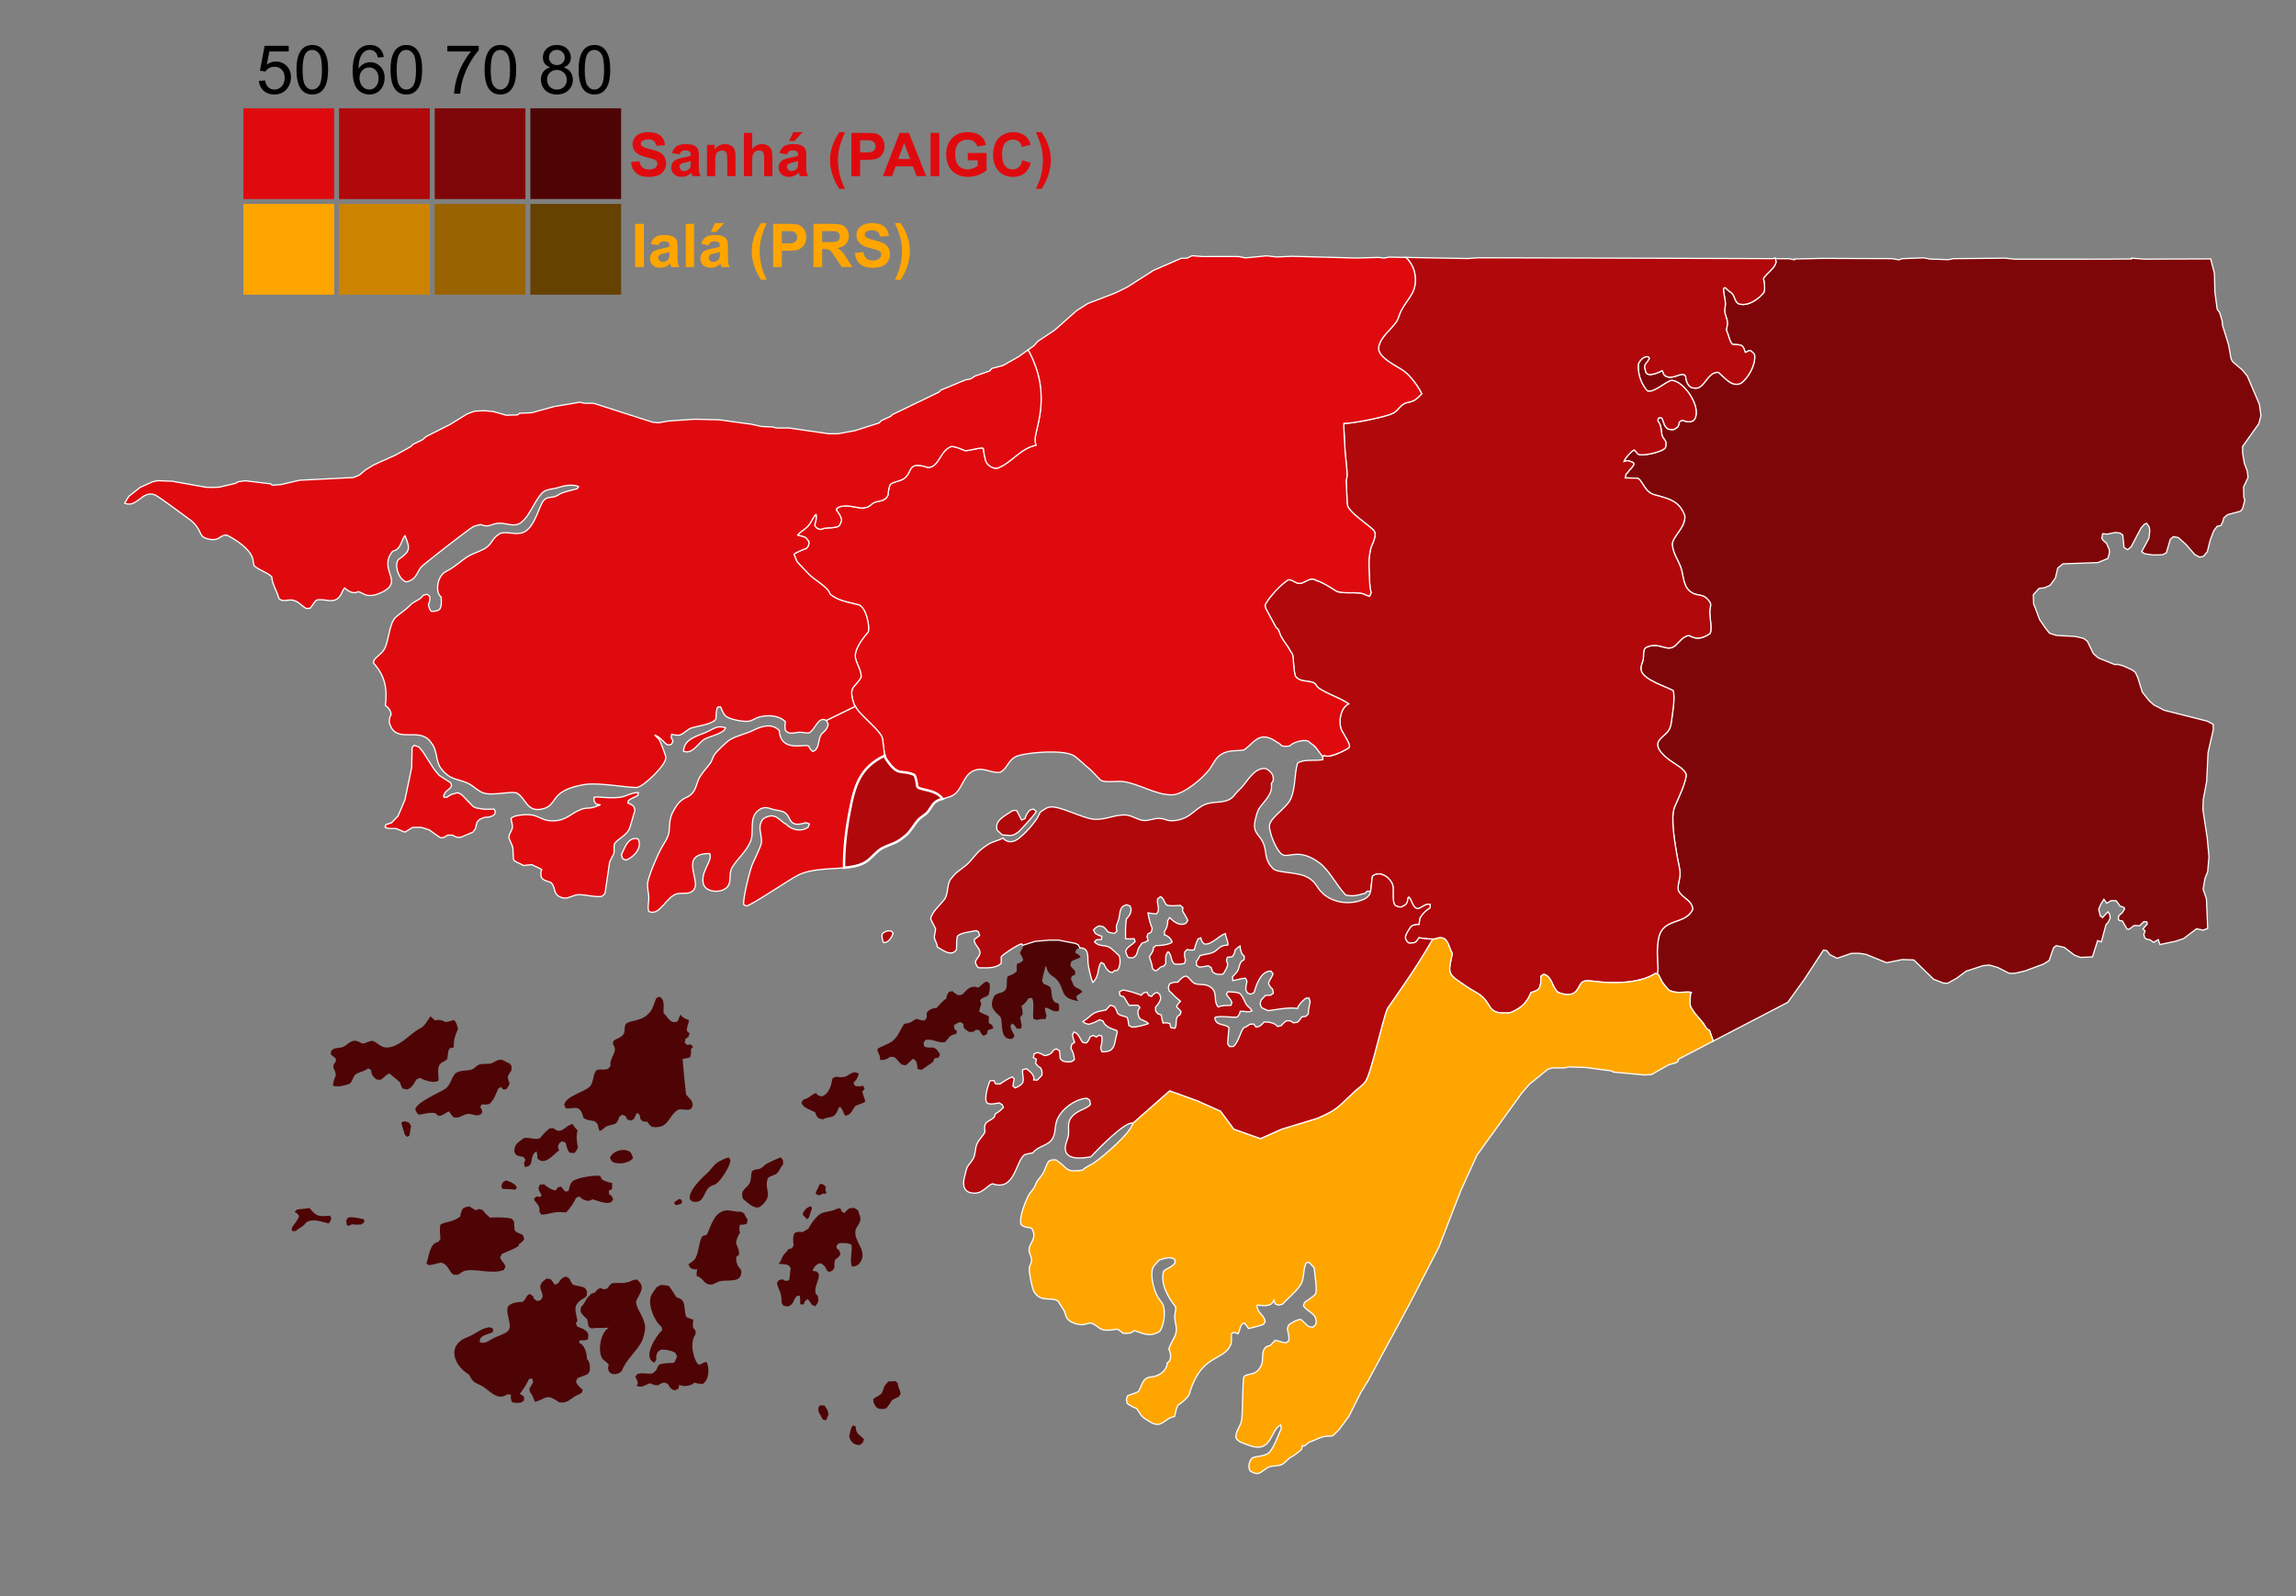 <?xml version="1.0" encoding="UTF-8" standalone="no"?>
<!-- Created with Inkscape (http://www.inkscape.org/) -->

<svg
   version="1.0"
   width="939.401"
   height="653.181"
   id="svg2598"
   sodipodi:docname="Guinea-Bissau presidential 2009 (Second Round).svg"
   inkscape:version="1.1.1 (3bf5ae0d25, 2021-09-20)"
   xmlns:inkscape="http://www.inkscape.org/namespaces/inkscape"
   xmlns:sodipodi="http://sodipodi.sourceforge.net/DTD/sodipodi-0.dtd"
   xmlns="http://www.w3.org/2000/svg"
   xmlns:svg="http://www.w3.org/2000/svg"
   xmlns:rdf="http://www.w3.org/1999/02/22-rdf-syntax-ns#"
   xmlns:cc="http://creativecommons.org/ns#"
   xmlns:dc="http://purl.org/dc/elements/1.1/">
  <rect width="100%" height="100%" fill="#808080" stroke="none"/>
  <g
     aria-label="Sanhá (PAIGC)"
     transform="matrix(0.618,0,0,0.618,283.166,177.048)"
     id="text5944"
     style="font-weight:bold;font-size:40px;line-height:1.25;font-family:Arial;-inkscape-font-specification:'Arial Bold';white-space:pre;shape-inside:url(#rect5946);fill:#df0a0e">
    <path
       d="m -40.467,-179.169 5.625,-0.547 q 0.508,2.832 2.051,4.16 1.562,1.328 4.199,1.328 2.793,0 4.199,-1.172 1.426,-1.191 1.426,-2.773 0,-1.016 -0.605,-1.719 -0.586,-0.723 -2.07,-1.25 -1.016,-0.352 -4.629,-1.25 -4.648,-1.152 -6.523,-2.832 -2.637,-2.363 -2.637,-5.762 0,-2.188 1.23,-4.082 1.25,-1.914 3.574,-2.91 2.344,-0.996 5.645,-0.996 5.391,0 8.105,2.363 2.734,2.363 2.871,6.309 l -5.781,0.254 q -0.371,-2.207 -1.602,-3.164 -1.211,-0.977 -3.652,-0.977 -2.52,0 -3.945,1.035 -0.918,0.664 -0.918,1.777 0,1.016 0.859,1.738 1.094,0.918 5.312,1.914 4.219,0.996 6.23,2.07 2.031,1.055 3.164,2.91 1.152,1.836 1.152,4.551 0,2.461 -1.367,4.609 -1.367,2.148 -3.867,3.203 -2.5,1.035 -6.23,1.035 -5.43,0 -8.34,-2.5 -2.91,-2.52 -3.477,-7.324 z"
       id="path8891" />
    <path
       d="m -8.26,-184.267 -4.98,-0.898 q 0.84,-3.008 2.891,-4.453 2.051,-1.445 6.094,-1.445 3.672,0 5.469,0.879 1.797,0.859 2.52,2.207 0.742,1.328 0.742,4.902 l -0.059,6.406 q 0,2.734 0.254,4.043 0.273,1.289 0.996,2.773 H 0.236 q -0.215,-0.547 -0.527,-1.621 -0.137,-0.488 -0.195,-0.645 -1.406,1.367 -3.008,2.051 -1.602,0.684 -3.418,0.684 -3.203,0 -5.059,-1.738 -1.836,-1.738 -1.836,-4.395 0,-1.758 0.84,-3.125 0.84,-1.387 2.344,-2.109 1.523,-0.742 4.375,-1.289 3.848,-0.723 5.332,-1.348 v -0.547 q 0,-1.582 -0.781,-2.246 -0.781,-0.684 -2.949,-0.684 -1.465,0 -2.285,0.586 -0.82,0.566 -1.328,2.012 z m 7.344,4.453 q -1.055,0.352 -3.34,0.84 -2.285,0.488 -2.988,0.957 -1.074,0.762 -1.074,1.934 0,1.152 0.859,1.992 0.859,0.84 2.188,0.84 1.484,0 2.832,-0.977 0.996,-0.742 1.309,-1.816 0.215,-0.703 0.215,-2.676 z"
       id="path8893" />
    <path
       d="m 28.752,-169.853 h -5.488 v -10.586 q 0,-3.359 -0.352,-4.336 -0.352,-0.996 -1.152,-1.543 -0.781,-0.547 -1.895,-0.547 -1.426,0 -2.559,0.781 -1.133,0.781 -1.562,2.07 -0.41,1.289 -0.41,4.766 v 9.395 H 9.846 v -20.742 h 5.098 v 3.047 q 2.715,-3.516 6.836,-3.516 1.816,0 3.32,0.664 1.504,0.645 2.266,1.66 0.781,1.016 1.074,2.305 0.312,1.289 0.312,3.691 z"
       id="path8895" />
    <path
       d="m 39.787,-198.485 v 10.527 q 2.656,-3.105 6.348,-3.105 1.895,0 3.418,0.703 1.523,0.703 2.285,1.797 0.781,1.094 1.055,2.422 0.293,1.328 0.293,4.121 v 12.168 h -5.488 v -10.957 q 0,-3.262 -0.312,-4.141 -0.312,-0.879 -1.113,-1.387 -0.781,-0.527 -1.973,-0.527 -1.367,0 -2.441,0.664 -1.074,0.664 -1.582,2.012 -0.488,1.328 -0.488,3.945 v 10.391 h -5.488 v -28.633 z"
       id="path8897" />
    <path
       d="m 62.854,-184.267 -4.98,-0.898 q 0.84,-3.008 2.891,-4.453 2.051,-1.445 6.094,-1.445 3.672,0 5.469,0.879 1.797,0.859 2.52,2.207 0.742,1.328 0.742,4.902 l -0.059,6.406 q 0,2.734 0.254,4.043 0.273,1.289 0.996,2.773 h -5.43 q -0.215,-0.547 -0.527,-1.621 -0.137,-0.488 -0.195,-0.645 -1.406,1.367 -3.008,2.051 -1.602,0.684 -3.418,0.684 -3.203,0 -5.059,-1.738 -1.836,-1.738 -1.836,-4.395 0,-1.758 0.84,-3.125 0.84,-1.387 2.344,-2.109 1.523,-0.742 4.375,-1.289 3.848,-0.723 5.332,-1.348 v -0.547 q 0,-1.582 -0.781,-2.246 -0.781,-0.684 -2.949,-0.684 -1.465,0 -2.285,0.586 -0.82,0.566 -1.328,2.012 z m 7.344,4.453 q -1.055,0.352 -3.34,0.84 -2.285,0.488 -2.988,0.957 -1.074,0.762 -1.074,1.934 0,1.152 0.859,1.992 0.859,0.84 2.188,0.84 1.484,0 2.832,-0.977 0.996,-0.742 1.309,-1.816 0.215,-0.703 0.215,-2.676 z m -5.938,-13.32 2.695,-5.84 h 6.152 l -5.371,5.84 z"
       id="path8899" />
    <path
       d="m 101.213,-161.435 h -3.77 q -2.988,-4.512 -4.551,-9.375 -1.562,-4.863 -1.562,-9.414 0,-5.645 1.934,-10.684 1.68,-4.375 4.258,-8.066 h 3.75 q -2.676,5.918 -3.691,10.078 -0.996,4.141 -0.996,8.789 0,3.203 0.586,6.562 0.605,3.359 1.641,6.387 0.684,1.992 2.402,5.723 z"
       id="path8901" />
    <path
       d="m 105.471,-169.853 v -28.633 h 9.277 q 5.273,0 6.875,0.43 2.461,0.645 4.121,2.812 1.66,2.148 1.66,5.566 0,2.637 -0.957,4.434 -0.957,1.797 -2.441,2.832 -1.465,1.016 -2.988,1.348 -2.07,0.41 -5.996,0.41 h -3.77 v 10.801 z m 5.781,-23.789 v 8.125 h 3.164 q 3.418,0 4.57,-0.449 1.152,-0.449 1.797,-1.406 0.664,-0.957 0.664,-2.227 0,-1.562 -0.918,-2.578 -0.918,-1.016 -2.324,-1.27 -1.035,-0.195 -4.16,-0.195 z"
       id="path8903" />
    <path
       d="m 155.002,-169.853 h -6.289 l -2.5,-6.504 h -11.445 l -2.363,6.504 h -6.133 l 11.152,-28.633 h 6.113 z m -10.645,-11.328 -3.945,-10.625 -3.867,10.625 z"
       id="path8905" />
    <path
       d="m 157.893,-169.853 v -28.633 h 5.781 v 28.633 z"
       id="path8907" />
    <path
       d="m 182.502,-180.38 v -4.824 h 12.461 v 11.406 q -1.816,1.758 -5.273,3.105 -3.438,1.328 -6.973,1.328 -4.492,0 -7.832,-1.875 -3.34,-1.895 -5.02,-5.391 -1.68,-3.516 -1.68,-7.637 0,-4.473 1.875,-7.949 1.875,-3.477 5.488,-5.332 2.754,-1.426 6.855,-1.426 5.332,0 8.32,2.246 3.008,2.227 3.867,6.172 l -5.742,1.074 q -0.605,-2.109 -2.285,-3.32 -1.66,-1.23 -4.16,-1.23 -3.789,0 -6.035,2.402 -2.227,2.402 -2.227,7.129 0,5.098 2.266,7.656 2.266,2.539 5.938,2.539 1.816,0 3.633,-0.703 1.836,-0.723 3.145,-1.738 v -3.633 z"
       id="path8909" />
    <path
       d="m 218.615,-180.38 5.605,1.777 q -1.289,4.688 -4.297,6.973 -2.988,2.266 -7.598,2.266 -5.703,0 -9.375,-3.887 -3.672,-3.906 -3.672,-10.664 0,-7.148 3.691,-11.094 3.691,-3.965 9.707,-3.965 5.254,0 8.535,3.105 1.953,1.836 2.93,5.273 l -5.723,1.367 q -0.508,-2.227 -2.129,-3.516 -1.602,-1.289 -3.906,-1.289 -3.184,0 -5.176,2.285 -1.973,2.285 -1.973,7.402 0,5.43 1.953,7.734 1.953,2.305 5.078,2.305 2.305,0 3.965,-1.465 1.66,-1.465 2.383,-4.609 z"
       id="path8911" />
    <path
       d="m 227.619,-161.435 q 1.621,-3.477 2.285,-5.332 0.664,-1.855 1.23,-4.277 0.566,-2.422 0.84,-4.59 0.273,-2.188 0.273,-4.473 0,-4.648 -0.996,-8.789 -0.996,-4.16 -3.672,-10.078 h 3.73 q 2.949,4.199 4.57,8.906 1.641,4.707 1.641,9.551 0,4.082 -1.289,8.75 -1.465,5.234 -4.824,10.332 z"
       id="path8913" />
  </g>
  <sodipodi:namedview
     id="namedview121"
     pagecolor="#ffffff"
     bordercolor="#666666"
     borderopacity="1.0"
     inkscape:pageshadow="2"
     inkscape:pageopacity="0.0"
     inkscape:pagecheckerboard="0"
     showgrid="false"
     inkscape:zoom="0.73"
     inkscape:cx="225.34247"
     inkscape:cy="208.90411"
     inkscape:window-width="1920"
     inkscape:window-height="1009"
     inkscape:window-x="-8"
     inkscape:window-y="-8"
     inkscape:window-maximized="1"
     inkscape:current-layer="svg2598"
     width="939.401px" />
  <defs
     id="defs2600">
    <rect
       x="-8.333"
       y="-92.857"
       width="625"
       height="89.286"
       id="rect7432" />
    <rect
       x="-41.912"
       y="-205.882"
       width="466.912"
       height="123.529"
       id="rect5158" />
    <rect
       x="-48.047"
       y="-58.019"
       width="703.481"
       height="72.524"
       id="rect7180" />
    <rect
       x="182.42"
       y="81.844"
       width="571.426"
       height="170.72"
       id="rect24753" />
    <rect
       x="-165.849"
       y="664.68"
       width="776.532"
       height="165.849"
       id="rect20022" />
    <rect
       x="-128.205"
       y="612.821"
       width="912.821"
       height="117.949"
       id="rect16012" />
    <rect
       x="76.534"
       y="-138.094"
       width="490.815"
       height="77.366"
       id="rect7946" />
    <rect
       x="90.676"
       y="-27.452"
       width="488.205"
       height="97.534"
       id="rect5818" />
    <rect
       x="182.42"
       y="81.844"
       width="571.426"
       height="170.72"
       id="rect3493" />
    <rect
       x="-41.912"
       y="-205.882"
       width="466.912"
       height="123.529"
       id="rect5946" />
  </defs>
  <path
     d="m 725.285,105.846 6.722,0.025 2.197,0.434 -0.004,-0.326 11.157,-0.247 5.309,0.018 23.32,0.083 2.928,0.492 1.323,-0.469 8.809,-0.345 2.55,0.494 7.642,0.251 2.121,-0.412 21.054,-0.201 3.032,0.318 0.958,0.101 35.55,-0.012 h 1.579 l 10.56,-0.093 -0.003,-0.326 5.318,0.409 18.708,-0.071 8.391,-0.03 1.514,5.855 0.202,7.692 0.927,7.034 1.008,1.361 1.026,3.382 0.149,1.824 2.366,7.629 0.095,0.305 1.048,5.795 0.607,1.169 4.014,3.422 2.013,2.461 4.947,11.566 0.638,4.69 -0.711,2.581 -0.189,0.687 -6.62,9.313 0.025,2.804 0.699,4.037 1.223,3.25 0.289,2.605 -1.824,3.862 0.103,4.107 0.409,1.301 -0.276,1.03 -0.687,2.565 -0.854,0.92 -5.228,1.413 -1.515,1.251 -0.58,1.896 -0.539,1.055 -0.131,0.257 -1.511,0.279 -1.377,1.836 -1.456,3.788 -1.193,4.775 -1.575,1.904 -1.588,0.339 -1.979,-1.051 -3.5,-4.059 -3.207,-2.908 -2.058,-0.375 -1.25,1.118 -1.612,5.49 -1.518,0.794 -3.844,0.096 -3.518,-0.494 -1.201,-0.838 2.937,-5.501 0.373,-3.002 -0.212,-1.563 -0.511,-0.74 -0.563,-0.816 -0.859,0.333 -1.445,1.576 -4.045,7.727 -1.481,1.186 -1.434,-0.966 -0.508,-5.082 -1.134,-0.773 -1.925,-0.245 -3.309,0.679 -1.858,-0.181 -0.336,1.84 0.358,0.703 1.536,1.357 1.15,2.599 0.078,1.303 -0.645,2.304 -4.094,1.713 -7.803,0.278 -6.512,0.233 -2.106,1.714 -0.956,4.092 -2.163,2.977 -2.311,0.998 -2.251,0.28 -2.297,2.563 0.103,3.812 0.539,1.203 1.902,5.136 2.216,3.242 1.833,2.367 2.793,0.887 7.388,0.425 0.438,0.025 3.255,0.753 1.603,1.16 2.502,5.129 2.005,1.742 6.787,2.744 0.993,-0.139 2.392,0.631 3.794,1.727 1.202,0.968 1.015,2.208 0.936,3.003 0.909,2.915 2.816,3.497 1.871,1.679 4.261,2.18 17.666,4.48 2.331,1.284 0.022,0.535 0.063,1.552 -2.167,9.473 -0.556,11.742 -1.391,7.38 -0.161,4.175 0.173,1.135 1.586,10.391 0.732,7.753 -0.54,6.2 -1.101,2.683 -0.755,4.44 1.279,3.73 0.081,0.237 0.506,12.059 -1.781,0.732 -2.785,-0.563 -5.324,4.023 -3.251,1.075 -6.406,1.355 -0.679,-2.016 -1.909,1.124 -0.843,-0.623 -0.555,-0.41 -1.59,-0.313 -0.667,-0.582 -0.342,-1.366 0.518,-1.374 -0.867,-0.841 1.769,-2.036 -0.206,-0.846 -1.192,-0.121 -1.772,1.709 -2.25,-0.112 -1.972,1.516 -0.86,0.007 -1.948,-3.375 -1.193,-0.186 -0.467,-0.518 0.186,-1.437 1.445,-1.25 0.914,-1.442 -0.138,-0.651 -1.726,-0.638 -1.541,-2.139 -2.052,-0.048 -1.844,1.059 -1.139,-1.621 -1.305,2.098 -0.842,2.028 0.685,2.668 0.866,0.71 2.229,-2.366 0.737,1.037 0.211,1.499 -0.91,1.899 -0.788,0.724 -1.021,3.784 -0.901,3.34 -1.526,-0.509 -2.125,6.669 -4.948,0.193 -1.095,-0.426 -1.363,-0.53 -4.134,-3.157 -3.25,-0.688 -1.116,0.858 -1.802,5.233 -2.368,1.457 -7.515,2.808 -4.093,0.952 -2.382,0.022 -1.7,-0.878 -2.889,-1.491 -3.451,-1.011 -2.579,0.22 -6.991,2.284 -2.978,2.222 -0.83,0.619 -3.816,2.124 -1.721,-0.113 -3.92,-1.527 -3.174,-3.09 -4.982,-4.851 -4.7,-0.148 -6.405,1.303 -8.441,-3.436 -2.85,-0.427 -3.176,0.032 -2.772,0.963 -3.029,1.053 -2.928,-1.47 -1.343,-1.682 -1.325,-0.182 -7.938,12.146 -6.646,9.199 -0.223,0.116 -30.271,15.753 -1.529,-4.368 -1.103,-0.63 -1.496,-2.362 -3.543,-4.173 -1.575,-2.441 -0.315,-1.575 0.236,-3.701 0.334,-0.677 -1.223,-0.143 -3.873,0.152 -1.87,-0.161 -0.225,-0.045 c -2.538,-0.802 -1.701,-0.476 -3.896,-2.951 l -0.823,-1.146 -1.348,-2.666 -0.603,-0.607 c -0.072,-0.227 0.23,-1.69 0.221,-1.913 -0.171,-4.284 -0.617,-8.679 0.315,-12.914 1.834,-8.336 10.97,-5.081 13.938,-11.653 -0.42,-3.897 -4.279,-4.354 -5.906,-7.638 -0.431,-2.324 0.708,-4.593 0.708,-6.85 0,-1.952 -0.774,-4.648 -1.103,-6.614 -0.862,-5.173 -2.954,-16.122 -1.181,-20.63 0.728,-1.85 5.553,-11.563 4.646,-13.858 -1.3,-2.115 -3.917,-3.513 -5.879,-4.855 -1.943,-1.329 -7.688,-5.581 -4.908,-8.845 2.286,-2.683 4.29,-2.982 4.803,-7.008 0.381,-2.992 1.715,-10.128 0.787,-13.149 -3.197,-1.766 -12.135,-4.354 -13.09,-8.268 -0.405,-1.662 0.582,-3.009 0.866,-4.566 0.253,-1.383 -0.226,-3.65 0.945,-4.725 5.095,-2.553 7.894,1.175 11.036,-0.157 2.172,-0.921 3.71,-4.56 6.777,-4.803 3.223,1.815 5.672,1.127 8.59,-0.867 0.885,-1.722 -0.161,-6.801 -0.162,-8.819 0,-1.206 0.547,-2.177 0.313,-3.542 -2.83,-4.867 -5.312,-2.08 -8.673,-5.119 -2.671,-2.415 -2.368,-6.825 -3.632,-9.999 -1.26,-3.164 -2.817,-5.02 -3.314,-8.662 -0.423,-3.106 5.512,-7.053 5.122,-11.969 -2.222,-6.2 -6.601,-7.046 -12.532,-8.662 -4.122,-1.123 -5.008,-6.66 -7.093,-6.772 l -4.762,-0.099 0.306,-1.504 c 0.572,-0.484 1.018,-1.084 1.45,-1.691 0.617,-0.867 2.936,-2.588 1.012,-3.296 -2.27,-0.835 -1.375,-0.622 -3.306,-0.212 0.802,-1.929 3.264,-4.361 4.239,-4.767 l 1.456,1.646 c 1.122,1.268 11.173,-0.885 11.396,-2.871 0.285,-2.539 0.091,-2.051 -1.238,-4.055 l -0.113,-0.185 c -0.666,-2.189 -0.188,-4.373 -1.821,-6.332 l 0.083,-0.9 0.405,-0.438 0.911,-0.043 c 1.016,0.787 0.727,3.686 2.966,4.696 l 0.379,0.092 c 0.242,0.014 1.594,0.217 2.067,-0.098 1.671,-1.112 1.505,-0.812 1.896,-2.745 l 0.547,-0.591 0.899,-0.27 c 1.516,0.675 4.216,1.199 5.094,-0.883 2.362,-5.606 -5.407,-15.796 -9.821,-15.412 l -0.292,0.068 c -2.502,0.967 -6.783,4.877 -9.249,4.281 -0.299,-0.152 -0.513,-0.405 -0.716,-0.668 -2.31,-2.987 -3.491,-6.778 -3.175,-10.513 1.017,-1.988 2.561,-3.326 4.155,-2.815 l 0.391,0.604 c -1.365,2.817 -2.6,1.831 -1.49,5.528 0.707,2.353 5.396,0.253 6.678,-0.551 0.41,0.521 0.527,1.559 0.994,1.938 2.761,2.241 6.238,-1.047 8.01,-0.259 l 0.596,0.55 c 0.11,1.449 0.61,3.768 2.349,4.701 l 0.379,0.119 1.476,0.165 c 3.668,-0.041 4.818,-6.775 9.195,-6.49 2.578,2.026 5.698,6.548 9.522,4.295 l 0.173,-0.127 c 2.815,-2.544 5.491,-7.041 5.15,-11.192 -0.008,-0.095 -0.269,-0.63 -0.339,-0.696 -1.486,-1.372 -1.495,-1.609 -3.197,-0.474 l -0.344,-0.036 c -0.938,-3.49 -1.651,-2.896 -5.146,-3.207 -1.252,-1.013 -1.694,-4.254 -2.563,-5.848 l 0.226,-1.115 0.179,-0.933 c 0.438,-2.432 -1.564,-4.627 -0.982,-7.027 0.662,-2.728 -0.571,-5.044 -0.587,-7.747 l 0.316,-0.507 h 0.476 c 0.466,0.537 0.95,0.937 1.408,1.284 l 0.811,0.601 c 1.788,1.345 1.288,3.13 2.877,4.477 l 0.337,0.193 c 3.822,1.335 8.468,-2.193 10.263,-4.625 l 0.174,-0.363 c 0.402,-1.538 0.017,-3.957 -0.294,-5.382 1.313,-2.093 4.618,-4.142 5.1,-6.539 v -0.422 l -0.256,-1.333 z"
     id="Gabu"
     style="fill:#7f0608;fill-opacity:1;stroke:#ffffff;stroke-width:0.5;stroke-miterlimit:3.985;stroke-dasharray:none;stroke-opacity:1" />
  <path
     d="m 578.881,112.082 c 1.089,7.499 -2.386,9.055 -5.669,15.144 -0.689,1.278 -1.011,3.158 -1.811,4.331 -2.338,3.427 -6.539,6.193 -7.323,10.473 -0.764,4.166 7.866,8.001 10.157,9.685 2.923,2.148 5.753,6.014 7.469,9.406 -2.336,2.455 -3.142,3.068 -5.963,3.615 -2.617,0.507 -3.65,3.375 -5.917,4.442 -3.2,1.506 -16.782,4.22 -19.979,4.065 l -0.067,1.064 0.527,9.851 c 0.194,3.524 0.913,7.259 0.817,10.788 -0.016,0.568 -0.35,1.253 -0.325,1.811 l 0.422,9.449 c 0.147,3.289 8.626,8.388 10.798,10.787 1.715,1.895 -0.688,5.619 -1.147,7.323 -0.35,1.301 -0.681,3.534 -0.738,4.882 -0.111,2.565 0.127,5.299 0.188,7.874 0.031,1.28 0.269,4.355 0.677,5.512 l -0.637,1.338 c -1.135,-0.138 -1.841,-0.737 -2.828,-1.023 -2.034,-0.59 -5.282,-0.21 -7.397,-0.394 -0.309,-0.027 -2.65,-0.2 -3.224,-0.551 -2.66,-1.626 -5.339,-3.523 -8.345,-4.47 -2.575,-1.724 -4.604,1.242 -6.911,1.242 -1.7,0 -2.754,-1.622 -4.557,-1.496 -3.14,1.975 -7.902,7.114 -9.498,10.315 0.032,0.186 0.169,1.226 0.23,1.339 l 4.214,7.795 c 0.203,0.375 0.731,0.573 0.939,0.945 0.495,0.887 0.685,1.943 1.17,2.834 1.133,2.08 2.781,3.928 3.915,6.142 0.104,0.202 0.757,1.04 0.783,1.181 0.548,2.952 0.315,5.945 1.163,8.897 2.122,3.105 7.289,1.138 8.552,3.785 1.118,2.306 9.758,4.97 13.207,7.539 -3.67,1.848 -4.241,8.297 -2.725,11.076 0.905,1.659 2.694,4.327 3.136,6.088 l -0.328,0.844 c -1.288,0.925 -8.262,4.563 -9.994,3.057 l -0.747,0.455 0.167,1.331 c -3.125,0.618 -7.917,-0.335 -10.395,1.414 -1.378,4.762 -0.75,9.851 -2.744,14.552 -1.597,3.765 -8.303,7.552 -8.731,10.894 -0.338,2.631 3.012,11.162 5.571,12.141 2.658,1.017 6.832,-2.798 14.885,3.243 4.071,3.054 6.958,9.204 10.727,13.139 3.207,0.704 4.953,0.049 7.983,-0.749 l 0.749,-0.831 1.444,0.062 c 0.237,-1.157 0.462,-4.79 0.787,-6.199 2.624,-2.178 6.522,-0.16 8.092,3.176 0.87,1.848 -0.203,5.537 0.831,8.34 0.264,0.716 2.299,1.373 2.948,1.068 2.126,-1 2.269,-1.184 2.727,-3.804 l 0.296,-0.148 c 0.494,0.483 0.744,0.999 0.983,1.585 2.554,6.275 3.996,0.916 7.618,1.268 0.11,0.45 0.129,1.041 0.04,1.453 -1.563,0.935 -3.178,2.532 -4.062,4.053 l -0.134,0.388 -0.326,2.338 c -0.997,-0.038 -2.138,0.137 -2.924,0.583 l -0.313,0.27 c -0.737,0.941 -1.985,2.736 -2.324,4.194 -0.178,0.761 0.787,2.69 1.72,2.644 2.21,-0.111 2.521,-0.069 3.833,-2.176 1.077,0.162 3.614,0.535 5.418,0.523 0.633,-0.004 1.176,-0.056 1.535,-0.18 5.052,-1.768 4.959,3.193 6.696,6.105 -1.8,8.604 -2.33,8.049 6.205,13.74 3.396,2.265 6.057,2.963 8.312,6.675 l 0.583,0.968 c 1.49,2.406 3.229,2.966 6.128,2.902 1.093,-0.024 1.935,0.171 2.976,-0.287 4.061,-1.787 6.323,-3.915 8.013,-8.083 0.918,-0.208 1.897,-0.572 2.826,-1.147 1.249,-1.058 1.281,-4.003 1.193,-5.462 0.301,-0.323 0.826,-0.679 1.262,-0.849 3.442,1.164 3.117,4.955 5.583,7.227 l 0.274,0.183 c 1.53,0.708 5.285,1.778 7.229,-0.417 2.493,-2.817 1.104,-4.985 7.148,-4.144 7.463,1.039 18.829,1.055 25.281,-3.155 l 0.884,0.159 c -0.072,-0.227 0.23,-1.69 0.221,-1.913 -0.171,-4.284 -0.617,-8.679 0.315,-12.914 1.834,-8.336 10.97,-5.081 13.938,-11.653 -0.42,-3.897 -4.279,-4.354 -5.906,-7.638 -0.431,-2.324 0.708,-4.593 0.708,-6.85 0,-1.952 -0.774,-4.648 -1.103,-6.614 -0.862,-5.173 -2.954,-16.122 -1.181,-20.63 0.728,-1.85 5.553,-11.563 4.646,-13.858 -1.3,-2.115 -3.917,-3.513 -5.879,-4.855 -1.943,-1.329 -7.688,-5.581 -4.908,-8.845 2.286,-2.683 4.29,-2.982 4.803,-7.008 0.381,-2.992 1.715,-10.128 0.787,-13.149 -3.197,-1.766 -12.135,-4.354 -13.09,-8.268 -0.405,-1.662 0.582,-3.009 0.866,-4.566 0.253,-1.383 -0.226,-3.65 0.945,-4.725 5.095,-2.553 7.894,1.175 11.036,-0.157 2.172,-0.921 3.71,-4.56 6.777,-4.803 3.223,1.815 5.672,1.127 8.59,-0.867 0.885,-1.722 -0.161,-6.801 -0.162,-8.819 0,-1.206 0.547,-2.177 0.313,-3.542 -2.83,-4.867 -5.312,-2.08 -8.673,-5.119 -2.671,-2.415 -2.368,-6.825 -3.632,-9.999 -1.26,-3.164 -2.817,-5.02 -3.314,-8.662 -0.423,-3.106 5.512,-7.053 5.122,-11.969 -2.222,-6.2 -6.601,-7.046 -12.532,-8.662 -4.122,-1.123 -5.008,-6.66 -7.093,-6.772 l -4.762,-0.099 0.306,-1.504 c 0.572,-0.484 1.018,-1.084 1.45,-1.691 0.617,-0.867 2.936,-2.588 1.012,-3.296 -2.27,-0.835 -1.375,-0.622 -3.306,-0.212 0.802,-1.929 3.264,-4.361 4.239,-4.767 l 1.456,1.646 c 1.122,1.268 11.173,-0.885 11.396,-2.871 0.285,-2.539 0.091,-2.051 -1.238,-4.055 l -0.113,-0.185 c -0.666,-2.189 -0.188,-4.373 -1.821,-6.332 l 0.083,-0.9 0.405,-0.438 0.911,-0.043 c 1.016,0.787 0.727,3.686 2.966,4.696 l 0.379,0.092 c 0.242,0.014 1.594,0.217 2.067,-0.098 1.671,-1.112 1.505,-0.812 1.896,-2.745 l 0.547,-0.591 0.899,-0.27 c 1.516,0.675 4.216,1.199 5.094,-0.883 2.362,-5.606 -5.407,-15.796 -9.821,-15.412 l -0.292,0.068 c -2.502,0.967 -6.783,4.877 -9.249,4.281 -0.299,-0.152 -0.513,-0.405 -0.716,-0.668 -2.31,-2.987 -3.491,-6.778 -3.175,-10.513 1.017,-1.988 2.561,-3.326 4.155,-2.815 l 0.391,0.604 c -1.365,2.817 -2.6,1.831 -1.49,5.528 0.707,2.353 5.396,0.253 6.678,-0.551 0.41,0.521 0.527,1.559 0.994,1.938 2.761,2.241 6.238,-1.047 8.01,-0.259 l 0.596,0.55 c 0.11,1.449 0.61,3.768 2.349,4.701 l 0.379,0.119 1.476,0.165 c 3.668,-0.041 4.818,-6.775 9.195,-6.49 2.578,2.026 5.698,6.548 9.522,4.295 l 0.173,-0.127 c 2.815,-2.544 5.491,-7.041 5.15,-11.192 -0.008,-0.095 -0.269,-0.63 -0.339,-0.696 -1.486,-1.372 -1.495,-1.609 -3.197,-0.474 l -0.344,-0.036 c -0.938,-3.49 -1.651,-2.896 -5.146,-3.207 -1.252,-1.013 -1.694,-4.254 -2.563,-5.848 l 0.226,-1.115 0.179,-0.933 c 0.438,-2.432 -1.564,-4.627 -0.982,-7.027 0.662,-2.728 -0.571,-5.044 -0.587,-7.747 l 0.316,-0.507 h 0.476 c 0.466,0.537 0.95,0.937 1.408,1.284 l 0.811,0.601 c 1.788,1.345 1.288,3.13 2.877,4.477 l 0.337,0.193 c 3.822,1.335 8.468,-2.193 10.263,-4.625 l 0.174,-0.363 c 0.402,-1.538 0.017,-3.957 -0.294,-5.382 1.313,-2.093 4.618,-4.142 5.1,-6.539 v -0.422 l -0.256,-1.333 -1.068,0.216 -10.75,-0.04 -36.514,-0.123 -36.513,-0.106 -36.508,-0.092 -0.325,-0.001 -4.181,0.312 -25.343,-0.456 c 1.845,1.447 3.415,4.577 3.73,6.742 z"
     id="Bafata"
     style="fill:#b0080b;fill-opacity:1;stroke:#ffffff;stroke-width:0.5;stroke-miterlimit:3.985;stroke-dasharray:none;stroke-opacity:1" />
  <path
     d="m 361.086,302.345 0.866,6.848 c 0.165,0.931 0.902,1.898 1.417,2.601 4.432,6.042 5.335,2.943 10.709,5.275 0.721,0.98 1.091,3.571 1.181,4.725 1.005,1.761 7.27,0.892 10.423,5.081 1.772,-0.541 3.737,-0.822 5.255,-2.217 3.285,-3.022 3.468,-8.084 8.149,-9.562 3.579,-1.13 6.569,1.408 10.145,0.915 3.219,-1.651 3.211,-5.466 7.234,-6.736 4.719,-1.49 18.35,-2.552 22.701,-0.166 1.509,0.827 4.803,4.096 6.486,5.405 1.127,0.876 4.296,4.582 4.989,4.906 1.869,0.876 6.75,0.056 9.147,0.416 6.416,0.962 13.312,5.552 19.792,5.405 4.685,-0.107 12.529,-6.766 15.217,-10.395 1.718,-2.318 2.497,-4.899 5.239,-6.403 2.863,-1.57 5.617,-1.11 8.731,-1.497 3.96,-2.277 6.123,-8.393 13.221,-3.576 0.851,0.577 1.677,0.878 2.329,1.746 0.916,0.377 2.476,0.368 3.41,0.083 1.515,-1.579 5.517,-2.709 7.567,-1.913 0.938,1.021 2.223,1.557 3.16,2.578 l -0.998,-0.749 c 1.566,1.261 2.38,2.925 3.659,4.407 l 0.747,-0.455 c 1.732,1.506 8.706,-2.132 9.994,-3.057 l 0.328,-0.844 c -0.442,-1.761 -2.231,-4.429 -3.136,-6.088 -1.516,-2.779 -0.945,-9.228 2.725,-11.076 -3.449,-2.569 -12.089,-5.233 -13.207,-7.539 -1.263,-2.647 -6.43,-0.68 -8.552,-3.785 -0.848,-2.952 -0.615,-5.945 -1.163,-8.897 -0.026,-0.141 -0.679,-0.979 -0.783,-1.181 -1.134,-2.214 -2.782,-4.062 -3.915,-6.142 -0.485,-0.891 -0.675,-1.947 -1.17,-2.834 -0.208,-0.372 -0.736,-0.57 -0.939,-0.945 l -4.214,-7.795 c -0.061,-0.113 -0.198,-1.153 -0.23,-1.339 1.596,-3.201 6.358,-8.34 9.498,-10.315 1.803,-0.126 2.857,1.496 4.557,1.496 2.307,0 4.336,-2.966 6.911,-1.242 3.006,0.947 5.685,2.844 8.345,4.47 0.574,0.351 2.915,0.524 3.224,0.551 2.115,0.184 5.363,-0.196 7.397,0.394 0.987,0.286 1.693,0.885 2.828,1.023 l 0.637,-1.338 c -0.408,-1.157 -0.646,-4.232 -0.677,-5.512 -0.061,-2.575 -0.299,-5.309 -0.188,-7.874 0.057,-1.348 0.388,-3.581 0.738,-4.882 0.459,-1.704 2.862,-5.428 1.147,-7.323 -2.172,-2.399 -10.651,-7.498 -10.798,-10.787 l -0.422,-9.449 c -0.025,-0.558 0.309,-1.243 0.325,-1.811 0.096,-3.529 -0.623,-7.264 -0.817,-10.788 l -0.527,-9.851 0.067,-1.064 c 3.197,0.155 16.779,-2.559 19.979,-4.065 2.267,-1.067 3.3,-3.935 5.917,-4.442 2.821,-0.547 3.627,-1.16 5.963,-3.615 -1.716,-3.392 -4.546,-7.258 -7.469,-9.406 -2.291,-1.684 -10.921,-5.519 -10.157,-9.685 0.784,-4.28 4.985,-7.046 7.323,-10.473 0.8,-1.173 1.122,-3.053 1.811,-4.331 3.283,-6.089 6.758,-7.645 5.669,-15.144 -0.315,-2.165 -1.885,-5.295 -3.73,-6.742 l -6.647,-0.119 -0.232,-0.004 -2.054,0.417 -1.997,-0.301 -9.428,0.25 -16.227,-0.437 -6.497,-0.175 -3.458,-0.093 -6.307,0.278 -4.059,-0.467 -8.624,0.831 -2.93,-0.548 -11.007,0.002 -3.739,0.001 -4.19,-0.335 -2.111,1.007 -2.325,0.032 -11.418,4.981 -10.527,6.732 -5.011,2.482 -11.292,4.332 -4.604,2.934 -8.981,7.966 -6.897,4.584 -1.501,1.718 -2.458,1.77 c 10.857,19.706 1.635,33.919 2.971,37.978 l 0.234,1.045 c -6.308,1.226 -9.684,6.923 -15.393,9.238 -1.898,0.77 -4.695,-1.173 -5.158,-2.917 -0.392,-1.477 -0.807,-3.244 -0.888,-4.938 l -0.454,-0.272 c -1.743,-0.079 -6.431,1.416 -7.287,1.022 -1.265,-0.581 -4.044,-1.704 -5.407,-1.648 -4.657,1.601 -4.891,8.279 -9.35,8.593 l -0.401,-0.048 c -9.696,-3.116 -5.03,3.474 -11.537,5.474 -1.081,0.333 -2.977,0.766 -3.73,1.547 -0.542,0.99 -0.799,3.055 -0.906,4.191 l -0.106,0.373 c -1.401,2.831 -4.316,1.74 -6.294,3.287 l -0.552,0.447 c -0.374,0.303 -0.846,0.678 -1.363,0.927 l -0.279,0.089 -1.811,0.315 -0.256,0.013 c -3.116,-0.215 -7.597,-1.994 -10.35,0.196 l -0.103,0.685 c 0.69,0.811 2.46,3.301 1.991,4.507 -0.781,2.006 -0.773,2.221 -3.076,2.564 -1.6,0.238 -3.469,0.001 -4.946,0.691 -0.824,0.385 -3.157,-0.866 -2.706,-2.052 0.392,-1.03 0.706,-2.929 0.504,-3.871 l -0.183,-0.11 c -1.706,1.82 -1.868,3.785 -4.095,5.625 -1.12,0.926 -2.471,1.699 -3.402,2.83 3.359,1.02 2.937,0.331 4.542,2.519 0.505,0.689 -0.321,2.732 -1.079,2.98 -0.815,0.267 -4.198,1.605 -4.949,2.354 0.599,1.013 0.943,2.69 1.625,3.405 1.646,1.723 3.259,3.532 4.961,5.197 2.001,1.957 7.598,5.018 8.189,7.638 2.963,2.778 7.82,3.423 11.575,4.41 3.172,0.833 4.724,8.545 4.094,11.102 -2.114,2.401 -6.087,7.386 -5.197,10.945 0.658,2.632 2.26,4.655 2.283,7.48 -2.388,4.736 -5.484,3.258 -2.913,11.181 0.081,0.249 0.391,0.579 0.54,0.827 1.474,3.495 10.706,10.083 11.117,13.347 z"
     id="Oio"
     style="fill:#df0a0e;fill-opacity:1;stroke:#ffffff;stroke-width:0.5;stroke-miterlimit:3.985;stroke-dasharray:none;stroke-opacity:1" />
  <path
     d="m 347.659,331.932 c -1.474,7.626 -2.413,15.334 -2.33,23.134 l 0.037,0.027 c -6.164,0.594 -13.293,0.325 -18.624,2.91 -3.894,1.889 -19.235,12.458 -21.371,12.723 l -1.081,-0.582 c -0.424,-2.321 2.632,-14.745 3.825,-17.13 0.668,-1.336 3.287,-6.931 3.409,-8.149 0.349,-3.485 -1.949,-6.56 0.749,-9.812 5.13,-3.318 6.78,1.194 9.479,2.245 2.027,2.396 6.343,3.18 8.898,1.164 l 0.499,-1.33 -1.497,-0.499 c -1.376,0.494 -3.521,0.958 -4.906,0.333 -1.41,-0.637 -1.725,-2.248 -2.495,-3.326 -1.448,-2.027 -3.539,-1.82 -5.572,-2.329 -1.939,-0.485 -3.701,-1.669 -6.153,0.083 -4.496,3.212 -1.638,9.049 -3.576,13.222 -1.979,4.262 -5.141,6.59 -7.401,10.311 -1.43,2.355 -0.292,5.286 -1.58,7.484 -1.867,3.186 -9.309,3.172 -10.228,-0.915 -1.12,-4.977 3.869,-9.058 2.661,-12.224 -12.875,-0.044 -3.548,10.899 -6.486,14.719 -1.691,2.198 -4.227,1.282 -6.569,1.663 -4.696,0.763 -7.195,9.42 -11.891,7.317 -0.616,-1.418 0,-3.918 0,-5.516 0,-2.226 -0.827,-4.311 -0.416,-6.542 0.564,-3.059 3.931,-10.964 5.489,-13.804 0.864,-1.575 2.085,-3.233 2.744,-4.906 1.131,-2.87 0.009,-6.058 1.996,-9.896 3.737,-7.003 5.287,-4.802 7.983,-7.733 1.724,-1.874 1.806,-4.604 3.077,-6.652 1.267,-2.041 2.84,-3.679 4.241,-5.571 0.832,-1.124 1.074,-2.708 1.912,-3.825 0.97,-1.292 4.829,-4.998 6.154,-5.821 2.774,-1.722 6.52,-2.346 9.535,-3.853 3.36,-1.68 7.678,-3.11 10.672,0.11 0.575,9.205 10.453,5.223 12.058,6.32 0.228,0.766 0.974,1.822 1.663,2.245 2.666,-0.995 2.153,-4.405 3.16,-6.486 0.801,-1.656 2.35,-1.543 3.16,-4.657 l -0.782,-1.597 11.869,-5.788 c 1.471,3.495 10.703,10.083 11.115,13.347 l 0.866,6.848 c -10.209,4.93 -12.265,12.245 -14.293,22.739 z"
     id="Biombo"
     style="fill:#df0a0e;fill-opacity:1;stroke:#ffffff;stroke-width:0.5;stroke-miterlimit:3.985;stroke-dasharray:none;stroke-opacity:1" />
  <path
     d="m 347.659,331.932 c 2.028,-10.494 4.084,-17.809 14.293,-22.739 0.165,0.931 0.902,1.898 1.417,2.601 4.432,6.042 5.335,2.943 10.709,5.275 0.721,0.98 1.091,3.571 1.181,4.725 1.005,1.761 7.27,0.892 10.423,5.081 -1.181,0.286 -2.242,0.679 -3.143,1.442 -1.443,1.219 -2.05,3.104 -3.41,4.407 -0.953,0.914 -2.484,1.742 -3.326,2.661 -1.78,1.941 -3.177,4.754 -5.239,6.486 -4.133,3.472 -4.794,2.91 -9.23,4.989 -2.739,1.284 -4.812,4.597 -7.65,6.153 -2.276,1.248 -5.171,1.777 -8.337,2.067 -0.101,-7.814 0.838,-15.522 2.312,-23.148 z"
     id="Bissau"
     style="fill:#b0080b;fill-opacity:1;stroke:#ffffff;stroke-width:0.998;stroke-miterlimit:3.985;stroke-dasharray:none;stroke-opacity:1" />
  <path
     d="m 573.833,403.723 -6.196,8.973 c -1.936,4.303 -6.653,26.609 -8.973,29.804 -1.368,1.885 -2.672,2.477 -4.38,4.06 -7.447,6.902 -6.636,7.163 -15.168,11.002 l -0.55,0.167 -14.191,4.319 -8.653,3.846 -10.896,-3.846 -5.448,-7.371 -9.294,-4.166 -11.537,-4.166 -15.055,13.271 c -0.743,3.924 -12.206,13.658 -15.681,16.055 -1.407,0.97 -3.861,1.937 -4.906,3.16 -7.195,0.959 -5.54,-0.588 -10.727,-4.158 -0.859,-0.241 -2.473,-0.052 -3.16,0.582 -0.96,1.467 -1.25,2.783 -1.996,4.324 -0.659,1.361 -1.624,2.317 -2.495,3.493 -0.579,0.782 -0.809,1.729 -1.247,2.578 -0.644,1.249 -1.767,2.16 -2.412,3.409 -1.4,2.712 -3.927,9.014 -3.16,11.892 0.822,1.22 2.996,1.292 4.324,1.58 2.639,4.202 -0.924,5.859 -0.998,8.815 -0.044,1.753 1.273,3.001 0.998,4.657 -0.164,0.984 -0.8,1.902 -0.915,2.994 -0.16,1.518 1.133,8.256 1.996,9.646 2.834,4.567 7.227,1.805 9.812,3.825 l 2.328,3.659 c 0.597,0.961 0.636,1.961 1.081,2.91 0.952,2.032 4.676,3.195 6.736,2.994 1.057,-0.103 2.14,-0.56 3.243,-0.666 4.185,1.439 2.694,3.977 10.727,2.495 0.827,0.367 1.7,1.019 2.329,1.663 1.415,0.197 3.719,0.207 4.657,-1.081 3.962,1.279 6.274,2.799 10.395,0.416 1.896,-2.287 2.585,-8.557 1.33,-11.143 -0.597,-1.232 -1.823,-2.446 -2.411,-3.659 -1.341,-2.766 -2.799,-8.255 -1.663,-11.226 0.37,-0.969 1.924,-2.44 2.661,-3.243 1.947,-0.605 4.442,-1.581 6.319,-0.25 l 0.083,1.497 c -1.42,1.767 -3.042,2 -4.657,3.326 -1.423,5.066 1.799,10.681 4.823,14.469 0.342,1.421 -0.125,2.27 -0.25,3.576 -0.228,2.398 1.071,4.737 0.499,7.151 -0.567,2.396 -2.338,4.155 -2.91,6.736 0.871,1.655 1.235,4.61 -0.749,5.654 0.126,3.023 -3.505,5.482 -6.237,5.655 -4.194,0.282 -3.762,3.52 -5.571,6.071 -1.385,0.701 -2.917,1.009 -4.324,1.663 l -0.5,1.414 0.333,1.746 c 1.188,0.792 2.419,1.651 3.825,1.996 2.499,3.636 1.727,3.265 5.571,5.571 4.813,2.887 5.467,-1.395 9.979,-2.245 0.438,-1.513 0.591,-3.17 1.331,-4.573 1.754,-1.208 4.974,-3.562 5.072,-5.904 4.922,-14.964 13.115,-12.13 16.382,-18.46 0.893,-1.73 0.228,-3.226 0.582,-5.073 l 1.164,-0.416 1.414,0.582 c 0.866,-1.274 0.666,-3.029 1.83,-4.075 l 0.749,-0.333 c 0.638,0.694 1.23,1.457 1.746,2.245 0.516,-0.021 5.851,-1.491 6.071,-1.663 l 0.748,-1.164 c -0.437,-2.929 -3.426,-3.406 -3.326,-6.735 2.469,0.084 5.714,0.99 6.902,-1.996 l 0.499,1.497 1.414,0.5 1.58,-0.416 c 2.212,-2.414 5.731,-5.21 7.401,-7.9 1.738,-2.801 0.851,-6.501 2.412,-9.064 l 1.164,-0.083 c 0.574,0.739 1.224,1.446 1.913,2.079 0.298,2.503 1.344,8.599 0.665,10.81 -1.271,1.321 -2.999,2.345 -4.49,3.41 l -0.499,1.331 c 1.146,2.61 6.281,3.093 4.989,7.9 l -1.247,0.998 -1.663,-0.333 c -1.012,-0.927 -2.043,-1.836 -2.994,-2.827 -1.215,-0.341 -4.096,1.371 -5.073,2.162 l -0.582,1.414 c 0.148,1.703 0.921,3.356 0.582,5.073 l -1.081,0.831 c -1.539,-0.004 -2.96,-0.796 -4.49,-0.998 l -1.913,1.996 c -1.044,0.626 -1.603,0.11 -2.495,1.497 -1.685,2.622 0.557,5.317 -2.661,8.815 -1.859,2.021 -4.105,1.139 -5.654,2.494 -0.726,1.535 -0.505,14.424 -0.998,17.795 -0.382,2.608 -2.636,4.698 -2.328,7.318 0.958,1.823 3.151,2.219 4.906,2.911 9.906,3.902 8.82,-5.71 13.388,-8.232 l 0.25,1.414 c -1.018,2.302 -3.347,8.866 -5.322,10.228 -1.719,1.186 -4.37,1.149 -6.32,1.746 -1.488,1.098 -2.186,4.067 -0.998,5.571 0.784,0.533 1.971,0.918 2.911,0.998 1.785,-0.352 3.201,-2.159 4.823,-2.744 1.589,-0.574 3.523,-0.229 5.156,-0.998 1.505,-0.708 2.509,-2.434 3.825,-3.077 0.504,-0.039 3.934,-2.663 4.241,-3.077 l 0.333,-1.58 c 0.65,1.019 1.937,-1.17 3.25,-1.545 1.313,-0.375 4.5,-2.25 6.562,-2.25 0.89,0 1.815,-0.104 2.669,-0.239 l 2.493,-2.448 4.084,-5.53 4.821,-9.647 1.19,-1.932 1.412,-2.291 0.436,-0.707 0.809,-1.501 16.334,-30.276 0.71,-1.376 11.08,-21.462 4.257,-10.986 4.631,-11.947 6.685,-14.688 4.09,-5.67 14.232,-19.723 3.194,-3.689 5.321,-4.313 2.273,-1.842 1.846,-0.478 4.895,0.007 1.648,-0.411 7.014,0.244 10.533,1.379 0.8,0.512 6.288,0.576 6.358,0.584 2.908,-0.164 7.029,-3.991 3.098,-0.883 0.656,-0.464 0.319,-0.981 12.266,-6.39 1.889,-0.984 -1.529,-4.368 -1.103,-0.63 -1.496,-2.362 -3.543,-4.173 -1.575,-2.441 -0.315,-1.575 0.236,-3.701 0.334,-0.677 -1.223,-0.143 -3.873,0.152 -1.87,-0.161 -0.225,-0.045 c -2.538,-0.802 -1.701,-0.476 -3.896,-2.951 l -0.823,-1.146 -1.348,-2.666 -0.604,-0.607 -0.883,-0.159 c -6.452,4.21 -17.818,4.194 -25.281,3.155 -6.044,-0.841 -4.655,1.327 -7.148,4.144 -1.944,2.195 -5.699,1.125 -7.229,0.417 l -0.274,-0.183 c -2.466,-2.272 -2.141,-6.063 -5.583,-7.227 -0.436,0.17 -0.961,0.526 -1.262,0.849 0.088,1.459 0.056,4.404 -1.193,5.462 -0.929,0.575 -1.908,0.939 -2.826,1.147 -1.69,4.168 -3.952,6.296 -8.013,8.083 -1.041,0.458 -1.883,0.263 -2.976,0.287 -2.899,0.064 -4.638,-0.496 -6.128,-2.902 l -0.583,-0.968 c -2.255,-3.712 -4.916,-4.41 -8.312,-6.675 -8.535,-5.691 -8.005,-5.136 -6.205,-13.74 -1.737,-2.912 -1.644,-7.873 -6.696,-6.105 -0.358,0.125 -0.901,0.176 -1.324,0.175 -3.792,6.578 -7.987,13.121 -12.359,19.453 z"
     id="Tombali"
     style="fill:#ffa500;fill-opacity:1;stroke:#ffffff;stroke-width:0.5;stroke-miterlimit:3.985;stroke-dasharray:none;stroke-opacity:1" />
  <path
     id="path92"
     style="fill:#df0a0e;fill-opacity:1;stroke:#ffffff;stroke-width:0.5;stroke-linejoin:round;stroke-miterlimit:3.985;stroke-dasharray:none;stroke-opacity:1"
     d="m 420.631,143.178 -3.848,2.756 -6.385,3.613 -4.693,1.242 -0.715,0.988 -5.943,2.043 -2.037,1.27 -1.986,0.355 -10.09,4.193 -0.719,0.793 -16.395,7.914 -2.707,1.307 -0.719,0.729 -3.82,1.754 -0.848,0.926 -9.904,3.15 -6.949,1.279 -3.781,-0.006 -16.365,-2.354 -2.314,0.008 -2.797,0.008 -1.467,-0.434 -4.582,-0.189 -4.062,-0.914 -13.105,-1.811 -10.16,-0.258 -10.605,0.723 -4.104,0.719 -2.525,-0.219 -5.125,-1.645 -19.037,-6.107 -3.783,-0.002 -1.734,-0.428 -10.73,1.805 -9.039,2.508 -4.908,0.215 -0.984,0.668 -3.506,0.111 -1.004,0.033 -5.404,-1.539 -3.723,-0.326 -3.846,0.197 -3.1,1.16 -6.957,4.295 -9.666,4.865 -1.766,1.465 -3.814,1.828 -0.648,0.795 -6.307,3.502 -9.146,4.141 -3.279,2.016 -2.416,2.064 -2.502,1.021 -1.66,0.084 -20.412,1.033 -7.531,1.766 -3.645,0.264 -0.607,-0.576 -3.764,-0.451 -6.611,-0.791 -2.846,0.377 -1.182,0.676 -6.604,1.557 -2.453,0.111 -2.986,-0.074 -13.123,-2.336 -0.793,-0.141 -5.977,-0.213 -2.047,0.494 -4.998,2.248 -4.637,3.676 -1.709,2.816 c 5.23,2.015 7.076,-5.457 12.396,-3.422 1.412,0.54 12.84,9.068 14.967,10.643 0.9,0.667 2.165,2.279 2.744,3.244 1.248,2.079 0.98,3.328 3.742,4.074 5.066,1.369 4.93,-1.729 7.982,-1.498 3.488,1.747 9.187,5.439 10.479,9.314 0.332,0.996 0.328,2.193 0.666,3.242 2.233,1.926 5.051,2.449 7.234,4.49 0.058,2.995 2.229,6.005 2.91,8.896 1.45,1.447 3.09,0.582 4.74,0.582 2.828,0 4.215,2.187 6.402,3.494 l 1.58,-0.084 c 1.022,-1.025 1.508,-2.429 2.66,-3.326 2.709,-0.824 5.991,1.258 8.566,-0.582 1.692,-1.208 2.069,-3.833 2.992,-4.406 1.356,1.352 3.622,2.664 5.488,1.496 1.516,0.371 2.637,1.505 4.24,1.58 2.186,0.102 3.833,-0.501 5.711,-1.441 8.912,-4.457 -2.024,-9.182 4.186,-16.688 3.39,-0.691 3.403,-4.246 4.99,-6.402 2.208,5.424 2.267,6.445 -2.744,9.895 -1.705,2.432 0.295,8.279 3.326,9.064 1.033,-0.149 2.037,-0.662 2.826,-1.33 1.475,-1.248 2,-3.166 3.16,-4.658 0.85,-1.093 19.862,-15.834 21.287,-16.547 0.867,-0.434 2.129,-0.697 3.078,-0.914 3.724,1.438 4.425,-0.421 7.51,-0.555 2.961,-0.129 6.183,1.786 8.953,-0.193 4.276,-3.055 6.494,-11.737 10.312,-13.223 1.562,-0.607 3.356,-0.62 4.988,-1.164 2.478,-0.826 5.903,-1.453 8.398,-0.416 l -0.664,0.916 c -2.01,0.52 -4.306,1.029 -6.238,1.746 -0.919,0.341 -1.858,1.148 -2.744,1.412 -1.577,0.469 -3.251,0.123 -4.572,1.498 -2.023,2.107 -3.545,11.035 -8.316,13.139 -2.833,1.25 -6.335,-0.303 -9.229,0.332 -3.437,1.617 -3.511,4.135 -5.988,5.904 -1.958,1.399 -4.703,2.088 -6.818,3.242 -3.369,1.837 -5.183,4.162 -9.258,6.32 -0.493,0.261 -1.139,0.619 -1.553,0.998 -0.432,0.396 -0.866,1.011 -1.191,1.498 -1.297,1.945 -1.892,6.567 0.277,8.148 0.123,1.47 0.306,3.808 -0.582,5.072 -0.75,0.678 -2.448,0.983 -3.41,0.832 -0.685,-0.589 -1.168,-2.038 -1.164,-2.91 0.477,-0.779 0.738,-2.27 0.5,-3.16 l -0.998,-0.916 -1.664,0.416 c -1.145,1.757 -3.06,2.27 -4.656,3.41 -0.306,0.219 -0.644,0.643 -0.916,0.914 -1.81,1.81 -3.711,2.939 -5.57,4.574 -2.764,2.432 -2.758,9.054 -4.574,12.807 -1.137,2.35 -3.433,3.133 -4.574,5.238 v 0.832 c 4.767,5.348 5.605,10.421 4.824,17.379 1.325,0.732 2.234,2.243 2.328,3.742 -0.72,0.954 -0.932,2.579 -0.582,3.688 2.753,8.713 12.428,0.632 17.047,7.871 2.53,2.857 1.691,7.347 3.826,10.229 3.875,5.231 7.004,4.237 11.309,6.32 2.055,0.994 3.767,2.976 5.986,3.824 3.76,1.438 12.09,-0.936 13.971,0.168 3.691,2.163 3.991,8.243 10.811,6.32 6.104,-1.722 2.179,-7.49 16.965,-9.896 5.867,-0.955 19.133,1.679 21.453,1.164 2.894,-0.644 11.562,-8.992 11.643,-12.141 0.019,-0.739 -2.271,-6.705 -2.744,-7.4 -0.421,-0.62 -1.275,-1.095 -1.746,-1.83 2.466,0.923 3.956,3.6 5.404,4.074 l 1.414,-0.332 0.582,-1.332 -0.748,-1.33 0.166,-1.414 c 0.635,0.191 2.623,0.491 3.244,0.332 1.809,-0.465 3.182,-2.436 5.072,-2.992 2.347,-0.69 8.576,-1.482 9.811,-3.576 0.173,-1.563 -0.007,-3.494 0.75,-4.906 l 1.164,-0.084 c 0.393,1.004 1.225,2.951 1.996,3.66 1.673,1.539 7.111,2.459 9.312,2.244 1.727,-0.168 2.731,-1.213 4.24,-1.662 3.508,-1.043 8.266,-0.877 10.977,1.83 -0.178,1.074 -0.223,2.244 -0.082,3.326 1.479,2.384 3.937,0.949 6.068,0.998 1.153,0.026 2.313,0.324 3.494,0.33 2.937,-1.28 3.667,-7.056 7.283,-5.172 l 11.867,-5.789 c -0.149,-0.248 -0.46,-0.577 -0.541,-0.826 -2.571,-7.923 0.526,-6.446 2.914,-11.182 -0.023,-2.825 -1.625,-4.848 -2.283,-7.48 -0.89,-3.559 3.083,-8.544 5.197,-10.945 0.63,-2.557 -0.924,-10.269 -4.096,-11.102 -3.755,-0.987 -8.611,-1.632 -11.574,-4.41 -0.591,-2.62 -6.188,-5.682 -8.189,-7.639 -1.702,-1.665 -3.315,-3.472 -4.961,-5.195 -0.682,-0.715 -1.026,-2.393 -1.625,-3.406 0.751,-0.749 4.134,-2.087 4.949,-2.354 0.758,-0.248 1.585,-2.291 1.08,-2.98 -1.605,-2.188 -1.184,-1.5 -4.543,-2.52 0.931,-1.131 2.282,-1.902 3.402,-2.828 2.227,-1.84 2.39,-3.805 4.096,-5.625 l 0.182,0.109 c 0.202,0.942 -0.112,2.841 -0.504,3.871 -0.451,1.186 1.883,2.436 2.707,2.051 1.477,-0.69 3.345,-0.451 4.945,-0.689 2.303,-0.343 2.295,-0.558 3.076,-2.564 0.469,-1.206 -1.3,-3.697 -1.99,-4.508 l 0.102,-0.684 c 2.753,-2.19 7.234,-0.412 10.35,-0.197 l 0.258,-0.012 1.811,-0.316 0.279,-0.088 c 0.517,-0.249 0.987,-0.625 1.361,-0.928 l 0.553,-0.447 c 1.978,-1.547 4.894,-0.456 6.295,-3.287 l 0.105,-0.373 c 0.107,-1.136 0.364,-3.199 0.906,-4.189 0.753,-0.781 2.649,-1.216 3.73,-1.549 6.507,-2 1.839,-8.589 11.535,-5.473 l 0.402,0.047 c 4.459,-0.314 4.693,-6.991 9.35,-8.592 1.363,-0.056 4.141,1.065 5.406,1.646 0.856,0.394 5.544,-1.1 7.287,-1.021 l 0.455,0.271 c 0.081,1.694 0.495,3.462 0.887,4.939 0.463,1.744 3.26,3.686 5.158,2.916 5.709,-2.315 9.087,-8.012 15.395,-9.238 l -0.234,-1.045 c -1.336,-4.059 7.886,-18.273 -2.971,-37.979 z M 294.762,297.412 c -2.232,-0.01 -3.847,1.408 -6.076,2.326 -3.639,1.499 -8.955,2.772 -9.008,7.707 3.921,1.267 5.839,-3.407 8.564,-4.99 1.981,-1.15 8.129,-2.324 8.566,-4.656 -0.749,-0.269 -1.422,-0.384 -2.047,-0.387 z m -125.299,7.557 -0.846,0.928 -0.186,8.221 -2.746,13.156 -1.551,3.631 -1.311,3.068 -2.668,2.721 -2.303,0.756 -0.312,1.049 1.334,0.498 3.111,0.014 3.668,1.502 3.145,-1.943 3.641,0.002 3.129,0.99 4.625,3.248 0.809,-0.086 0.645,-0.068 1.572,-0.939 1.855,0.033 1.734,0.82 1.592,0.104 5.061,-2.172 1.035,-1.322 0.453,-1.879 0.227,-0.938 1.041,-1.061 1.906,-0.814 2.051,-0.164 1.643,-0.615 0.65,-0.727 0.182,-0.916 -0.479,-0.971 -3.973,0.066 -3.318,-0.531 -1.27,-0.566 -4.719,-4.877 -1.072,-0.635 -0.861,-0.117 -2.371,0.691 -1.834,1.141 -1.129,-0.047 -0.143,-0.648 0.834,-1.514 2.023,-1.73 0.445,-0.984 -0.416,-1.037 -3.045,-1.971 -1.576,-1.018 -2.027,-2.379 -2.283,-3.553 -2.484,-3.867 -1.557,-1.863 z m 91.268,19.35 c -2.435,0.067 -4.587,1.584 -6.994,1.92 -2.403,0.335 -5.145,0.173 -7.566,0 -1.076,-0.077 -2.101,-0.272 -3.16,0.082 l 0.084,1.498 0.83,1.246 1.664,0.25 c -4.661,2.128 -5.107,0.828 -7.9,1.914 -4.352,1.693 -6.012,4.656 -11.559,4.656 -5.795,0 -5.443,-3.404 -13.332,-2.328 -1.202,0.164 -2.835,0.388 -3.715,1.332 0.119,1.032 0.607,2.424 0.582,3.408 -0.041,1.584 -1.414,2.756 -1.496,4.406 0.382,1.422 1.517,2.999 1.662,4.408 0.61,5.946 -1.1,4.302 4.49,7.068 1.117,-0.196 2.273,-0.325 3.408,-0.334 1.261,0.759 2.702,1.14 3.908,1.996 -0.438,0.824 -0.46,2.395 -0.082,3.242 0.754,1.216 2.558,1.549 3.824,1.996 1.761,1.645 1.162,3.983 2.744,5.322 0.659,0.559 1.967,1.061 2.826,1.082 2.217,0.054 3.948,-1.542 6.32,-1.414 3.033,0.165 5.658,1.011 8.814,0.748 l 1.164,-0.832 c 0.441,-0.788 0.529,-1.674 0.609,-2.549 0.046,-0.506 1.484,-10.363 1.553,-10.588 0.406,-1.329 1.63,-2.757 1.828,-4.076 0.173,-1.154 -0.165,-2.274 0.166,-3.492 1.596,-2.225 4.437,-3.079 5.99,-5.906 0.537,-0.979 2.219,-7.556 2.412,-7.732 l -0.416,-1.58 c -0.593,-0.631 -1.643,-1.239 -2.494,-1.414 l 0.166,-0.998 c 1.115,-0.987 2.627,-1.424 3.908,-2.162 l 0.25,-1.164 c -0.165,-0.009 -0.328,-0.01 -0.49,-0.006 z m -0.914,18.793 c -3.131,0.076 -4.496,4.396 -5.584,6.744 l 0.582,1.58 1.33,0.498 c 3.204,-1.183 6.832,-5.101 4.908,-8.648 -0.441,-0.13 -0.852,-0.183 -1.236,-0.174 z"
     inkscape:label="Cacheu" />
  <path
     id="part of Bolama"
     style="fill:#4e0405;fill-opacity:1;stroke:none;stroke-width:0.998;stroke-miterlimit:3.985;stroke-dasharray:none;stroke-opacity:1"
     d="m 429.117,384.707 -5.512,0.473 -5.158,1.631 0.18,0.713 c -0.542,0.785 -1.004,1.681 -1.33,2.578 0.62,0.701 1.151,1.83 1.33,2.746 -0.372,0.762 -1.687,1.437 -2.494,1.496 -0.194,0.93 -0.216,1.971 -0.084,2.91 -0.709,1.203 -2.5,1.769 -3.742,2.244 -0.928,1.865 0.4,4.458 -1.33,5.988 -1.137,1.006 -2.949,0.719 -4.076,1.912 -3.246,5.797 1.932,7.325 2.578,9.064 0.897,2.414 -0.544,9.145 4.574,8.648 l 0.998,-0.998 c -0.273,-1.688 -1.709,-2.701 -1.58,-4.49 l 0.748,-0.832 c 0.716,0.506 1.432,1.385 1.83,2.162 l 1.664,-0.084 c 0.772,-1.529 -0.374,-3.119 -0.25,-4.738 l 0.914,-0.998 c 0.06,-1.095 -0.096,-2.465 -0.498,-3.494 1.203,-0.651 2.173,-1.896 2.826,-3.076 l 1.414,-0.25 c 1.32,1.476 0.275,6.378 0.664,8.566 l 1.498,0.498 c 0.951,-0.422 2.395,-0.524 3.408,-0.332 l 0.5,-1.414 c -0.342,-1.049 -0.585,-2.154 -0.75,-3.244 2.009,-0.195 3.111,1.963 5.656,1.332 0.397,-0.794 0.327,-2.302 -0.084,-3.078 l -1.496,-0.582 c -1.789,-1.834 -0.803,-4.172 -1.83,-6.152 -0.691,-0.588 -1.78,-1.064 -2.662,-1.248 l -0.666,-1.332 c 0.271,-1.221 1.078,-5.375 1.58,-6.152 l 0.5,1.58 c 1.022,2.594 2.424,2.388 3.908,4.074 3.775,4.29 0.834,7.573 8.98,8.814 l -0.666,-0.666 -0.25,-1.414 c 0.82,-0.528 1.627,-1.082 2.412,-1.662 -0.712,-1.46 -2.526,-1.341 -3.41,-2.578 -0.501,-0.701 -0.807,-1.939 -1.248,-2.746 l 0.334,-1.164 1.414,-0.582 -0.084,-1.58 c -0.689,-0.634 -1.337,-1.339 -1.912,-2.078 l 0.332,-1.58 c 1.103,-1.111 2.74,-1.061 3.908,-2.078 -0.569,-0.653 -1.443,-1.324 -2.244,-1.664 l 0.498,-1.414 1.373,-0.539 -0.541,-1.221 -1.18,-0.631 -6.93,-1.338 z m -25.459,16.955 c -1.487,0.394 -2.178,1.705 -3.41,2.494 -3.275,-1.272 -4.556,0.897 -6.568,2.828 l -1.746,0.25 c -0.804,-0.445 -1.583,-1.027 -2.244,-1.664 l -1.332,0.25 c -0.663,0.581 -1.161,1.969 -1.164,2.828 -1.1,0.492 -3.121,2.831 -3.992,3.824 -1.501,-0.052 -3.241,0.707 -4.074,1.996 l 0.084,1.914 -0.832,1.164 c -0.918,0.104 -2.373,-0.157 -3.16,-0.666 -0.783,0.295 -1.704,0.761 -2.08,1.164 -0.923,0.512 -2.199,0.826 -3.242,0.914 -1.604,2.477 -2.283,4.977 -4.658,6.986 -1.602,1.356 -5.568,2.475 -6.318,3.41 0.161,1.534 1.498,2.625 1.082,4.24 1.302,0.467 3.212,-0.214 4.156,-1.164 l 1.83,0.166 c 1.123,0.863 1.79,2.118 2.91,2.994 l 1.58,0.332 c 1.238,-0.707 2.027,-1.899 3.16,-2.744 l 1.164,0.998 c 0.377,1.05 0.584,2.217 0.666,3.326 l 1.664,0.25 c 1.549,-1.079 3.136,-2.14 4.656,-3.242 l 0.498,-1.414 1.746,-0.334 0.584,-1.33 c -2.694,-4.573 -3.471,-1.786 -6.486,-3.244 l -0.25,-1.414 0.666,-1.164 c 2.838,-0.864 5.309,1.413 8.066,0.832 2.1,-1.949 1.163,-2.588 4.656,-3.41 l 0.25,-1.08 -0.998,-0.916 -0.248,-1.414 c 0.676,-0.616 1.702,-1.162 2.578,-1.414 l 1.246,0.666 0.25,1.746 c 0.661,0.638 1.442,1.219 2.246,1.664 l 1.662,-0.082 1.082,-0.832 1.414,0.166 c 0.26,0.82 0.959,1.826 1.662,2.328 l 1.414,-0.748 0.334,-1.58 c 0.799,-0.154 1.596,-0.489 2.328,-0.832 l -0.666,-1.332 -1.246,-0.748 v -2.744 c -1.277,-0.788 -2.772,-1.108 -3.992,-1.996 0.225,-1.013 0.53,-2.031 0.916,-2.994 l -0.5,-1.496 c 0.706,-1.449 2.659,-1.134 3.576,-2.496 0.238,-1.512 0.77,-3.262 0.16,-4.738 z m -133.797,6.152 -1.332,0.582 c -0.75,1.699 -1.229,3.92 -2.328,5.404 -3.424,4.623 -8.509,3.275 -10.311,5.404 -0.437,1.144 -0.219,2.245 -0.498,3.328 -0.496,1.931 -3.161,2.307 -4.49,3.492 l -0.084,1.33 c 2.427,3.029 -1.795,5.605 -0.998,8.814 l -0.914,1.08 c -1.302,0.817 -3.21,0.061 -4.738,0.582 -1.827,1.86 -1.081,4.991 -2.91,6.82 -2.289,2.289 -9.896,3.888 -10.395,7.484 l 0.582,1.33 c 1.77,0.409 3.59,-0.56 5.238,0.166 1.228,0.66 1.667,2.589 2.08,3.824 1.204,1.004 3.093,1.006 4.572,1.332 l 1.082,0.998 0.83,2.994 c 1.267,-0.258 1.516,-0.962 2.412,-1.58 1.319,-0.911 3.026,-0.774 4.408,-1.58 0.6,-0.695 1.134,-1.766 1.33,-2.662 l 1.164,-0.83 1.414,0.58 0.582,1.332 1.498,0.498 1.33,-0.664 c 0.327,-0.897 0.788,-1.792 1.33,-2.578 l 0.998,0.916 0.334,1.744 0.998,0.916 1.828,0.166 c 0.392,0.777 1.196,1.601 1.912,2.08 6.911,0.992 6.423,-4.342 10.562,-6.984 1.807,-0.551 3.453,0.422 5.238,-0.25 l 0.75,-1.164 c 0.362,-2.454 -1.436,-3.26 -2.662,-4.906 -0.101,-0.414 -1.428,-14.298 -1.414,-14.469 1.008,-0.155 2.013,-0.393 2.994,-0.666 0.509,-0.821 0.612,-2.412 0.416,-3.326 l 0.916,-1 -0.998,-0.998 -1.414,0.25 -0.998,-0.914 0.248,-1.58 1.248,-0.832 0.5,-1.414 -1.082,-0.916 c -0.325,-1.625 0.823,-2.926 0.748,-4.572 -1.257,-0.381 -2.871,-1.027 -3.408,-2.328 l -1.164,2.826 c -2.95,1.483 -4.098,-1.824 -5.738,-3.324 -0.212,-2.002 0.413,-3.952 -0.588,-5.822 z m -93.711,8.064 c -1.134,1.434 -1.925,3.251 -3.41,4.406 -0.73,0.568 -1.719,0.944 -2.494,1.498 -3.374,2.41 -6.942,6.272 -11.309,6.818 -3.484,0.435 -4.738,-2.602 -6.654,-2.662 -1.567,-0.049 -2.666,1.243 -4.322,0.998 -0.556,-0.484 -2.102,-1.118 -2.828,-1.08 -2.306,0.119 -3.404,2.306 -5.322,2.744 -1.541,0.352 -3.196,-0.013 -4.324,1.496 l -0.166,1.33 2.162,1.83 -0.166,1.332 c -0.348,0.268 -0.602,0.72 -0.832,1.082 L 136.4,437 c 0.571,0.81 0.937,2.101 0.998,3.078 -0.605,1.281 -1.107,2.732 -1.164,4.158 2.351,0.841 4.4,-0.131 6.654,-0.666 1.372,-1.016 1.335,-2.407 2.244,-3.576 1.016,-1.306 3.888,-1.363 5.488,-2.826 l 1.248,0.664 c -0.143,1.683 0.916,2.934 2.162,3.908 l 1.746,0.084 c 1.245,-0.787 2.108,-2.013 3.492,-2.578 0.177,0.062 4.235,3.429 4.324,3.576 0.529,0.882 0.316,1.765 1.33,2.66 l 1.664,0.334 c 1.95,-0.619 2.817,-2.419 3.74,-4.076 l 1.414,-0.664 c 2.086,0.987 5.48,2.322 7.65,1.164 0.244,-2.141 -0.959,-5.519 1.082,-7.234 0.689,-0.579 1.677,-0.775 2.41,-1.496 0.549,-1.435 0.123,-3.423 1.164,-4.574 l 1.58,-0.332 c 0,-3.413 0.475,-4.482 1.746,-7.568 -0.133,-0.955 -0.786,-3.069 -1.662,-3.66 -1.054,0.405 -2.207,0.685 -3.326,0.832 -1.463,-0.688 -2.786,-1.166 -4.408,-0.666 z m 28.467,17.756 c -1.402,0.052 -2.287,1.063 -3.605,1.455 -1.772,0.527 -3.487,-0.13 -5.238,0.666 -0.853,0.388 -1.475,1.279 -2.246,1.664 -1.961,0.98 -4.668,0.256 -6.734,1.496 -2.124,1.275 -2.128,5.151 -4.906,6.818 -2.973,1.783 -10.8,5.048 -11.977,7.984 0.071,0.795 0.762,2.039 1.498,2.412 1.965,-0.216 5.094,-1.244 6.902,-0.5 l 1.08,0.998 c 1.796,0.032 2.783,-1.382 4.408,-1.83 0.459,0.785 0.996,1.55 1.58,2.246 2.263,1.085 4.045,-1.137 6.152,-1.248 2.048,-0.107 3.975,1.702 5.738,-0.5 0.071,-0.667 -0.284,-1.813 -0.83,-2.244 l 0.664,-1.164 c 0.992,0.141 2.276,0.129 3.244,-0.168 2.171,-2.378 2.214,-3.467 3.492,-6.236 l 1.164,-0.75 0.832,1.082 1.162,-0.084 c 0.638,-0.493 1.298,-1.554 1.498,-2.328 -0.348,-0.924 -0.631,-1.927 -0.748,-2.91 0.45,-0.856 0.948,-1.699 1.496,-2.496 l 0.084,-1.744 -0.832,-1.164 c -1.053,-0.119 -2.11,-1.231 -3.242,-1.414 -0.224,-0.036 -0.436,-0.048 -0.637,-0.041 z m 145.244,5.113 c -3.161,0.365 -2.479,2.699 -7.898,1.83 l -1.332,0.664 c -0.608,2.892 -1.194,6.037 -4.24,7.402 l -1.58,-0.334 -0.998,-1.08 c -1.889,0.737 -3.068,2.353 -5.156,2.744 l -0.75,1.164 c 0.534,2.337 4.011,2.934 5.738,4.158 0.07,0.795 0.762,2.037 1.498,2.41 l 1.58,0.334 c 1.388,-0.96 3.155,-0.542 4.49,-1.496 1.351,-0.965 1.329,-2.457 2.326,-3.66 1.319,0.668 1.369,2.574 2.33,3.66 2.378,-0.281 2.869,-2.359 4.074,-3.992 1.317,-0.668 2.95,-0.85 4.076,-1.83 -0.218,-1.45 -1.053,-2.698 -1.164,-4.158 l 0.914,-0.998 -0.666,-1.33 c -0.908,0.359 -2.501,0.378 -3.408,0 l -0.5,-1.164 c 1.084,-0.992 1.992,-2.338 2.162,-3.824 z m -184.098,20.068 -1.121,0.215 -0.453,0.529 1.473,4.801 0.941,0.832 0.916,-0.473 0.658,-3.924 -0.75,-1.357 z m 68.51,1.135 c -2.955,0.426 -4.515,4.691 -7.732,1.746 h -1.58 c -1.537,1.069 -2.817,2.547 -3.992,3.992 -1.779,0.946 -4.488,-0.452 -6.652,0 -2.11,1.756 -3.872,2.258 -3.908,5.488 l 0.666,1.33 c 0.858,0.489 2.095,0.799 3.076,0.832 l 0.832,1.248 -0.582,1.328 0.334,1.664 1.58,-0.416 0.914,-0.998 c 0.318,-1.51 0.564,-4.441 2.328,-4.988 0.245,0.931 0.343,1.949 0.334,2.91 3.144,3.032 6.543,-1.706 8.812,-3.326 l -0.416,-1.58 0.5,-1.33 1.08,-0.832 1.498,0.5 c 0.473,1.28 0.679,3.263 1.746,4.158 l 1.828,0.166 c 0.659,-0.494 1.317,-1.621 1.498,-2.412 -0.437,-1.695 -0.791,-5.233 -0.084,-6.818 -0.761,-0.753 -1.581,-1.702 -2.08,-2.662 z m 20.646,10.604 c -2.208,0.029 -4.511,1.21 -5.344,3.201 l 0.664,1.332 c 1.901,1.774 7.276,0.947 8.732,-1.164 -0.146,-0.832 -0.648,-2.045 -1.248,-2.662 -0.817,-0.494 -1.801,-0.72 -2.805,-0.707 z m 43.301,3.035 c -1.357,0.285 -4.173,1.592 -5.238,2.494 -1.416,1.198 -2.428,2.969 -3.824,4.158 -2.176,1.853 -7.765,7.366 -6.902,10.479 l 0.998,0.914 c 5.064,1.175 4.443,-4.053 7.15,-5.986 0.798,-0.57 1.958,-0.77 2.744,-1.332 1.809,-1.292 5.982,-7.584 5.654,-9.729 z m 21.287,0 c -0.668,0.099 -4.885,2.081 -5.654,2.494 -1.119,0.599 -1.831,1.838 -3.242,2.246 -1.077,0.311 -2.174,0.059 -2.994,1.08 -0.469,1.57 -0.157,3.269 -0.916,4.74 -1.304,2.528 -3.926,2.351 -2.744,6.404 1.644,1.337 3.887,3.671 6.154,3.576 0.975,-0.252 1.66,-0.968 2.328,-1.664 3.746,-3.901 0.05,-5.962 1.748,-10.395 1.094,-1.102 2.782,-0.992 3.824,-2.08 0.964,-1.005 1.374,-2.467 2.412,-3.492 l -0.084,-1.746 z m -74.99,7.496 c -2.906,-0.017 -8.425,0.971 -10.076,2.15 -1.153,0.825 -1.554,2.669 -1.746,3.992 l -1.248,0.416 c -0.684,-0.48 -1.388,-1.325 -1.746,-2.078 l -1.414,0.248 -0.832,1.248 c -1.637,0.104 -3.691,-1.491 -4.904,-2.494 l -1.746,0.25 -0.5,1.414 c 0.161,0.883 0.698,2.015 1.332,2.66 l -0.582,0.916 -1.58,-0.25 -0.998,0.998 c 0.659,2.211 2.512,1.942 2.244,5.404 l 0.832,1.08 c 2.4,-0.077 4.553,-0.975 6.818,-1.08 1.109,-0.052 2.174,0.234 3.326,0.084 1.064,-0.978 3.574,-4.465 3.908,-5.822 l 1.414,-0.666 c 1.222,1.382 3.672,2.59 5.322,1.164 1.924,0.55 6.003,2.25 7.732,1.166 l 0.832,-0.998 -0.582,-1.414 -1.082,-0.832 -0.166,-1.414 1.33,-0.666 0.084,-2.494 c -1.453,-0.222 -3.14,-0.673 -4.322,-1.58 l -0.582,-1.33 c -0.29,-0.046 -0.653,-0.07 -1.068,-0.072 z m -37.686,1.982 -1.162,0.832 -0.582,1.414 0.498,1.164 c 1.775,0.077 3.555,0.139 5.322,0.334 l 0.582,-1 c -0.588,-1.301 -3.298,-2.676 -4.658,-2.744 z m 129.076,1.33 -0.59,0.268 -1.598,3.48 0.541,0.775 1.189,0.113 1.377,-0.674 0.93,0.184 0.322,-0.396 -0.418,-1.494 0.25,-0.852 -0.807,-0.967 z m -58.113,6.236 -1.896,1.268 0.08,0.848 0.799,0.379 1.975,-0.555 0.381,-0.852 -0.477,-0.906 z m 53.828,2.893 -1.703,0.938 -1.297,1.586 -0.113,1.109 1.744,1.799 0.779,-0.924 1.197,-3.67 z m -139.854,0.184 c -0.866,0.042 -2.111,0.442 -2.566,1.086 -0.462,0.877 -0.799,2.009 -0.916,2.992 -3.274,2.617 -7.143,2.142 -8.148,3.492 -0.313,1.852 -0.107,3.799 0.084,5.654 l -0.832,1.248 c -3.532,0.335 -3.895,5.955 -4.906,8.814 l 0.832,0.666 c 1.776,0.004 3.41,-0.757 5.156,-0.998 3.055,0.701 3.031,3.507 4.988,4.906 l 1.83,0.082 c 0.819,-0.385 1.709,-1.213 2.494,-1.496 4.004,-1.446 11.273,1.499 16.383,-0.5 l 0.664,-1.414 c -0.514,-1.42 -1.73,-2.32 -2.244,-3.74 l 0.832,-1.414 c 2.265,-1.063 4.683,-1.834 6.734,-3.244 l 0.334,-0.912 c 0.741,-0.295 1.663,-1.194 1.996,-1.914 l -0.5,-1.58 c -1.088,-0.802 -2.585,-0.834 -3.408,-1.996 -0.167,-1.179 -0.234,-2.385 -0.25,-3.574 l -0.832,-1.082 c -1.386,-0.705 -7.376,-0.767 -8.98,-0.498 -1.029,-0.954 -2.204,-1.839 -2.91,-3.076 l -1.498,-0.5 -1.496,0.5 -2.496,-1.498 c -0.105,-0.009 -0.22,-0.01 -0.344,-0.004 z m 157.592,0.502 -1.83,0.25 c -0.726,0.464 -1.519,1.189 -1.996,1.912 l -1.082,-0.58 -0.664,-1.332 c -1.172,-0.167 -2.093,0.59 -3.16,0.887 -1.323,0.367 -3.107,0.538 -4.324,1.025 -1.908,0.764 -4.67,4.446 -5.488,6.32 -0.806,0.571 -1.688,1.068 -2.578,1.496 -0.837,-0.27 -2.449,-0.176 -3.16,0.416 -0.761,1.404 -0.677,3.478 -0.332,4.99 l -0.748,1.164 -1.58,0.5 c -0.384,1.024 -1.137,1.378 -1.746,2.162 -0.888,1.142 -0.921,2.729 -2.162,3.658 1.42,0.351 2.9,0.014 4.24,0.748 l 0.748,1.164 c -0.354,1.627 -0.187,3.304 -0.666,4.906 l -1.412,0.25 -1.248,-0.664 -1.498,0.332 -0.832,1.248 c 1.221,4.123 1.795,3.214 1.996,8.15 l 0.75,1.08 1.662,0.334 c 2.645,-0.839 2.219,-2.532 3.658,-4.242 l 1.332,-0.25 c 0.142,1.177 0.221,2.391 0.166,3.576 l 1.414,0.084 0.5,-1.332 1.164,-0.914 c 0.618,0.717 1.19,1.507 1.662,2.328 l 1.332,0.666 c 0.622,-0.553 1.186,-1.535 1.414,-2.328 l -0.25,-1.83 -0.916,-1.082 c -0.746,-2.709 1.467,-5.251 1.332,-7.9 l -0.832,-1.08 -1.748,-0.334 c 0.424,-1.37 1.509,-2.658 2.912,-3.076 1.447,0.235 2.538,1.648 2.91,2.994 l 1.082,0.582 1.33,-0.666 0.75,-1.248 c -0.196,-0.915 -0.092,-2.503 0.416,-3.324 0.785,-0.275 1.713,-1.315 1.994,-2.08 l -0.498,-1.496 -1.08,-0.916 v -1.164 l 1.08,-0.916 c 1.416,-0.03 4.014,-0.279 5.072,0.832 0.253,3.038 -0.821,5.761 0.082,8.73 1.24,0.093 2.552,-0.463 3.271,-1.469 3.044,-4.263 -1.02,-7.439 -1.773,-11.42 -0.549,-2.908 1.42,-3.826 1.912,-5.738 0.451,-1.754 -0.557,-2.6 -0.748,-4.158 -0.492,-0.526 -1.2,-0.917 -1.83,-1.246 z m -222.771,0.082 c -1.678,0.407 -3.388,0.33 -5.074,0.664 l -0.998,0.998 c 0.692,0.177 1.57,1.01 1.83,1.664 -0.435,1.698 -2.109,3.348 -2.994,4.906 l 0.084,1.164 1.414,0.084 c 1.291,-1.114 3.639,-2.12 4.406,-3.576 2.824,-1.781 6.376,-0.19 9.23,0.416 0.475,-0.47 0.872,-1.379 1.082,-1.996 l -0.5,-1.164 c -4.814,0.402 -5.56,0.389 -8.48,-3.16 z m 171.047,0.969 c -0.407,-0.007 -0.796,0.025 -1.16,0.117 -4.502,1.125 -5.449,6.164 -7.318,9.895 l -1.664,0.498 c -1.653,1.713 -1.469,7.607 -3.49,9.812 -0.568,0.621 -1.648,1.186 -2.328,1.746 l 0.582,1.33 c 0.672,0.616 2.213,0.878 3.076,0.75 -0.359,0.713 -0.401,1.981 -0.25,2.744 2.376,0.657 2.831,2.843 4.572,3.326 2.085,0.579 2.803,-0.473 4.49,-1.082 3.094,-1.117 9.667,1.198 9.148,-4.574 -1.576,-1.974 -2.123,-2.833 -2.08,-5.486 l 1.166,-0.916 c 0.204,-1.766 -0.665,-3.151 -1.248,-4.74 0.175,-1.474 0.803,-3.031 1.662,-4.24 -0.348,-0.881 -0.387,-2.45 0,-3.328 0.781,0.137 2.162,-0.009 2.826,-0.498 l 0.25,-1.58 c -0.556,-0.767 -1.036,-1.629 -1.414,-2.496 l -1.246,-0.748 c -1.73,0.258 -3.812,-0.499 -5.574,-0.529 z m -153.754,2.83 c -0.562,-0.003 -1.098,0.053 -1.578,0.193 l -0.664,1.248 0.248,1.746 0.832,0.332 1.248,-0.664 c 1.269,0.205 2.631,0.211 3.908,0.082 l 1.162,-0.914 -0.082,-1.166 c -1.455,-0.321 -3.388,-0.849 -5.074,-0.857 z m 87.812,24.309 c -1.541,0.11 -2.57,1.39 -3.242,2.66 l -1.414,0.666 c -0.58,-0.727 -1.134,-1.48 -1.662,-2.246 l -1.58,-0.332 c -5.18,3.093 -1.351,4.99 -1.83,7.732 l -0.832,1.166 -1.33,0.332 -1.248,-0.832 -0.582,-1.33 -1.33,-0.748 c -1.492,0.68 -1.471,2.441 -2.828,3.242 -2.059,0.124 -4.768,0.191 -6.07,2.078 -0.925,3.468 2.435,8.132 -0.25,10.146 -1.613,1.21 -4.137,1.861 -5.959,2.826 -1.624,0.86 -3.319,2.349 -5.266,1.414 l 0.166,-1.33 c 1.176,-1.891 3.547,-1.738 5.24,-2.828 l 0.082,-1.33 -1.33,-0.582 c -2.532,0.199 -4.943,1.842 -7.068,3.076 -1.796,1.043 -3.585,1.288 -5.24,2.744 -4.971,4.375 -0.799,11 3.826,13.555 1.676,4.114 3.515,3.267 6.402,5.406 2.643,1.958 5.673,5.258 9.23,2.66 l 1.496,0.168 c -0.221,0.843 -0.055,2.367 0.5,3.076 1.094,0.281 2.459,0.315 3.574,0.166 l 1.164,-0.748 0.168,-1.414 c -0.351,-0.584 -1.247,-1.259 -1.914,-1.414 0.814,-0.583 3.531,-5.042 3.826,-6.07 l 1.33,-0.25 0.416,1.498 c -0.409,0.871 -0.927,1.721 -1.498,2.494 l 0.084,1.498 c 1.073,1.061 1.606,2.674 2.078,4.074 4.52,-0.935 4.42,-3.872 9.896,0.166 3.329,0.572 4.336,-1.137 6.818,-2.578 0.887,-0.516 1.771,-0.679 2.578,-1.414 l 0.334,-1.164 c -1.09,-0.847 -2.314,-1.885 -2.744,-3.242 l 0.498,-1.414 c 1.42,-0.644 2.951,-0.997 4.324,-1.746 l 0.748,-1.164 c 0.199,-1.49 0.213,-3.869 -1.08,-4.906 -0.122,-2.267 -0.755,-5.78 -3.244,-6.652 l 0.334,-1.164 c 0.906,0.261 2.501,0.167 3.326,-0.332 l 0.166,-1.83 c -0.508,-2.01 -2.857,-2.697 -4.572,-3.326 l -0.582,-1.33 0.664,-1.164 c -0.632,-3.491 -2.044,-5.929 1.414,-8.398 0.859,-0.614 1.703,-0.742 2.328,-1.746 l 0.166,-1.748 -0.748,-1.33 c -0.945,-0.823 -3.679,-0.941 -5.072,-1.496 -0.556,-0.767 -1.036,-1.629 -1.414,-2.496 z m 28.502,1.211 c -0.963,-0.018 -1.563,0.421 -2.473,0.783 -2.374,0.95 -4.688,0.449 -7.15,0.664 -0.744,0.326 -1.646,1.316 -1.914,2.08 l -1.58,0.498 -1.412,-0.582 c -0.79,0.181 -1.865,1.069 -2.162,1.83 l -1.58,0.5 c -0.522,0.69 -1.383,1.314 -1.83,1.996 -0.878,1.341 -1.1,2.338 -2.412,3.492 l -0.166,1.746 c 0.522,1.371 1.761,2.218 2.744,3.244 l 0.582,2.992 1.164,0.75 c 2.42,-0.451 4.757,-0.067 7.15,-0.334 -3.364,1.763 -4.705,9.345 -2.828,12.473 0.709,1.18 2.399,1.713 2.744,2.828 l -0.332,1.164 0.416,1.58 1.082,0.832 c 1.027,0.327 2.327,0.133 3.242,-0.416 1.267,-0.76 1.021,-1.161 1.58,-2.244 1.914,-3.708 5.374,-6.734 7.402,-10.312 0.715,-1.26 1.6,-4.731 1.496,-6.152 -0.307,-4.199 -3.437,-6.91 -3.742,-10.395 1.119,-3.08 4.413,-5.942 0.416,-8.98 -0.154,-0.023 -0.3,-0.035 -0.438,-0.037 z m 10.084,2.199 -1.748,0.998 c -0.604,1.112 -1.87,2.531 -2.246,3.658 -1.216,3.646 1.43,10.179 4.408,12.475 l 0.25,1.33 c -2.357,2.057 -8.452,11.431 -3.16,13.305 l 0.748,-1.248 c -0.165,-0.896 0.059,-2.392 0.582,-3.158 l 1.164,-0.832 c 1.502,-0.268 4.904,0.315 6.072,1.33 L 277.016,555 c -0.265,0.925 -0.715,1.86 -1.246,2.66 -9.54,0.232 -4.695,1.396 -8.648,4.242 -2.124,0.569 -4.205,-0.475 -6.486,0.416 l -0.748,1.248 c 0.573,0.523 1.11,1.712 1.08,2.494 l -0.498,0.998 c 2.698,1.188 3.867,-1.019 5.902,-0.998 0.623,0.632 2.168,0.876 2.994,0.748 0.596,-0.551 1.773,-1.028 2.578,-1.08 l 1.332,0.582 c 0.435,1.143 1.586,2.534 2.91,2.578 l 1.414,-0.666 0.332,-1.58 c 1.468,0.914 4.925,0.534 6.07,-0.832 1.127,0.291 2.329,0.452 3.492,0.498 2.669,-1.656 2.823,-6.291 1.662,-8.898 -1.36,-0.275 -2.132,1.193 -3.492,0.916 -2.271,-2.696 -3.437,-9.457 -1.082,-12.307 v -1.58 l -0.996,-1.082 c -0.142,-1.081 -0.097,-2.252 0.082,-3.326 -0.957,-0.31 -1.905,-0.673 -2.826,-1.08 -1.323,-2.553 0.385,-7.281 -3.908,-7.982 -1.202,-1.514 -2.039,-3.31 -3.244,-4.74 -1.083,-0.304 -2.284,-0.446 -3.408,-0.416 z m 96.045,39.332 -2.994,0.166 c -0.34,0.756 -1.028,1.175 -1.412,1.83 -0.471,0.802 -0.571,1.921 -1.082,2.744 -0.848,1.367 -2.346,1.533 -3.492,2.578 -0.23,1.355 0.676,3.107 1.828,3.824 0.902,0.397 2.505,0.34 3.41,0 0.949,-1.015 1.672,-2.24 2.41,-3.41 0.928,-0.415 1.843,-0.865 2.746,-1.33 l 0.748,-1.164 c -0.099,-1.582 -1.247,-2.882 -1.164,-4.406 z m -30.865,9.906 -0.643,1.053 0.09,1.562 1.766,3.234 1.324,0.307 1.018,-2.492 -0.488,-1.754 -1.15,-1.809 z m 13.484,8.223 c -0.997,1.146 -1.085,2.987 -1.496,4.406 0.399,2.193 2.087,3.826 4.406,3.576 l 1.166,-0.914 0.498,-1.414 c -1.698,-1.85 -3.402,-2.055 -3.408,-5.238 z"
     inkscape:label="Bolama" />
  <path
     id="Quinara"
     style="fill:#b0080b;fill-opacity:1;stroke:#ffffff;stroke-width:0.5;stroke-miterlimit:3.985;stroke-dasharray:none;stroke-opacity:1"
     d="m 517.914,314.514 c -4.179,-0.563 -6.919,4.061 -9.146,6.818 -1.219,1.51 -2.557,2.474 -3.742,4.074 -2.616,3.533 -7.229,2.377 -10.893,3.41 -5.057,1.426 -6.541,6.014 -13.057,6.902 -3.575,0.487 -3.789,-0.568 -6.486,-0.832 -2.3,-0.225 -4.668,1.142 -6.902,0.832 -2.589,-0.36 -4.641,-2.183 -7.484,-2.246 -4.437,-0.097 -8.206,2.187 -12.723,1.746 -4.89,-0.477 -14.009,-5.614 -17.961,-4.99 -1.531,0.242 -2.63,1.304 -3.908,2.08 l -1.229,2.463 c -0.938,1.312 -3.469,5.062 -7.5,8.25 -4.031,3.188 -6.525,-0.07 -6.525,-0.07 -1.84,1.006 -4.007,1.38 -5.783,2.412 -1.1,0.639 -2.54,1.655 -3.494,2.494 -2.028,1.785 -3.606,4.27 -5.654,6.072 -1.59,1.399 -3.754,2.623 -5.1,4.213 -0.493,0.582 -1.056,1.104 -1.469,1.746 -1.577,2.454 -0.702,5.93 -2.578,8.342 -1.609,2.068 -5.156,5.105 -5.488,7.818 l 1.996,3.99 c -0.042,1.15 -0.463,2.315 -0.5,3.41 -0.035,1.041 1.172,2.441 1.164,3.992 2.079,1.248 6.011,4.329 7.9,1.08 0.128,-1.756 -0.094,-3.607 0.332,-5.322 0.902,-1.554 5.826,-1.947 7.734,-2.412 l 0.914,0.5 0.5,1.496 c -0.713,0.594 -1.464,1.16 -2.244,1.664 -0.096,2.013 2.106,3.208 2.41,5.238 -0.064,1.682 -1.552,2.422 -1.912,3.992 0.091,0.725 0.661,1.945 1.33,2.328 2.975,0 6.919,0.44 9.23,-1.83 v -2.66 c 0.622,-1.035 6.885,-5.01 8.314,-5.322 l 0.486,0.617 5.158,-1.631 5.512,-0.473 h 4.016 l 6.93,1.338 1.18,0.631 0.541,1.221 c 3.776,-0.248 3.252,3.558 3.367,6.029 0.064,1.379 1.289,6.964 1.996,8.064 2.948,-2.836 1.756,-6.667 3.494,-8.148 l 0.998,0.582 c 0.514,1.262 1.946,3.684 3.576,3.492 l 0.748,-0.748 1.164,-0.084 c 1.25,-1.296 1.446,-4.484 0.748,-6.068 -1.131,-0.921 -3.134,-3.121 -4.324,-3.576 -2.039,-0.78 -3.917,-0.137 -5.738,-1.996 l 0.748,-0.916 2.08,-0.082 0.166,-1.332 c -0.916,-0.202 -1.997,-0.675 -2.744,-1.248 l -0.664,-1.33 c 0.502,-0.703 1.508,-1.402 2.328,-1.662 l 1.662,0.332 c 0.7,0.538 1.354,1.252 1.83,1.996 0.729,0.408 1.984,0.756 2.828,0.666 l 0.998,-0.916 c -0.797,-1.972 0.169,-3.002 0.666,-4.738 0.657,-2.301 0.087,-5.408 3.324,-5.988 l 1.332,0.5 c 1.022,2.06 -0.108,3.835 -1.498,5.322 -0.398,2.359 -0.392,5.635 -0.332,8.064 1.147,0.135 2.344,0.092 3.492,0 l 0.416,1.164 c -1.195,1.412 -3.482,2.16 -3.908,4.076 0.224,0.81 0.615,1.837 1.164,2.494 l 1.746,0.084 c 1.989,-0.973 1.616,-1.93 2.246,-3.576 0.293,-0.766 1.091,-1.639 1.496,-2.412 0.89,-0.224 1.788,-0.617 2.578,-1.08 l -0.498,-1.58 0.416,-1.166 1.33,-0.664 0.416,-1.58 c -0.867,-1.899 -1.396,-4.264 -1.746,-6.32 1.125,0.201 2.271,0.338 3.41,0.416 1.937,-1.716 -0.042,-4.23 0.582,-6.236 l 1.164,-0.832 c 1.374,0.67 1.449,2.386 2.494,3.41 1.679,0.565 3.819,0.238 5.572,0.166 l 1.08,0.914 -0.166,1.33 c 0.695,1.321 1.608,2.514 2.162,3.908 l -0.748,1.164 c -2.606,1.302 -4.958,-0.559 -6.654,-2.328 l -0.83,1.248 c 0.134,1.529 -0.415,3.184 -1.33,4.406 l 0.082,1.498 c 1.377,0.226 2.69,1.506 3.076,2.828 -0.924,1.149 -5.188,1.534 -6.652,1.496 l -0.998,0.748 c 0.151,1.418 -0.992,2.669 -1.662,3.826 0.527,1.583 1.163,3.137 1.246,4.822 l 1.082,0.914 c 1.429,-0.169 1.738,-1.779 3.576,-1.91 l 0.832,-1.166 c -0.188,-1.437 -0.206,-3.639 0.914,-4.74 1.687,1.229 0.91,4.102 2.828,5.072 1.229,0.08 2.618,0.02 3.824,-0.248 l 0.5,-1.414 c -0.417,-0.882 -0.515,-2.384 -0.332,-3.328 l 0.998,-0.998 c 0.843,0.247 2.054,0.328 2.91,0.084 0.335,-1.514 0.872,-2.992 1.498,-4.408 l 1.164,-0.416 c 0.058,0.807 0.735,2.124 1.498,2.496 3.097,0.372 5.671,-3.381 8.564,-4.242 0.142,1.619 1.192,3.034 0.998,4.658 -4.045,0.188 -3.694,2.182 -6.402,3.16 -1.581,0.571 -3.367,0.673 -4.99,1.164 -0.384,0.85 -0.905,1.689 -1.496,2.412 l 0.082,1.58 1.248,0.75 c 1.169,-0.139 2.34,-0.335 3.492,-0.582 l 1.248,0.748 0.5,1.58 c 0.902,1.308 3.11,1.417 4.488,0.998 0.648,-1.294 1.654,-2.499 1.746,-3.992 l -0.498,-1.58 0.416,-1.246 1.83,-0.168 c 0.701,-0.484 1.266,-1.831 1.246,-2.66 0.567,-0.676 1.309,-1.313 2.08,-1.746 0.089,1.364 0.474,3.393 1.746,4.156 l -0.084,1.414 -1.164,0.75 c -1.766,3.158 -0.048,2.848 -3.576,6.234 l 0.084,1.58 c 1.766,-0.256 3.455,-0.857 5.238,-0.998 l 0.582,1.33 c -0.292,1.07 -0.452,2.218 -0.498,3.326 l 0.666,1.414 1.412,0.5 1.332,-0.666 c 0.9,-3.105 2.715,-8.863 6.9,-8.814 l 0.832,1.082 c -0.309,1.509 -1.519,2.48 -1.828,3.99 0.26,0.82 0.959,1.828 1.662,2.33 l 0.332,1.662 -1.164,0.832 -2.078,0.084 -1.828,1.996 -0.334,1.58 0.582,1.414 c 0.877,0.48 1.806,0.899 2.744,1.246 3.83,-0.512 8.159,-1.435 11.975,-0.914 0.187,-1.271 2.41,-3.551 3.494,-4.242 h 1.164 l 0.498,1.498 c -0.347,1.647 -0.799,3.291 -0.748,4.988 l -0.998,0.998 -1.748,0.25 c -0.416,0.786 -1.006,1.561 -1.662,2.162 l -1.746,0.25 -1.164,-0.832 h -1.58 c -0.766,0.415 -1.604,1.181 -2.08,1.912 l -1.58,0.416 c -1.104,-1.475 -3.931,-2.054 -5.654,-1.746 -0.669,0.934 -2.078,2.167 -3.326,1.914 l -0.748,-1.164 -1.664,0.082 c -0.714,0.62 -1.693,1.171 -2.578,1.498 -1.583,2.463 -2.06,5.724 -4.074,7.566 l -1.58,0.084 -0.832,-1.166 c 0,-1.395 0.591,-6.111 0.498,-6.652 -1.757,-1.729 -5.478,-0.459 -5.736,-4.074 1.582,-0.894 6.729,0.021 8.979,-0.166 0.697,-0.409 1.38,-1.612 1.414,-2.412 1.566,-0.117 3.39,0.598 4.824,-0.166 l -0.557,-0.775 c -0.401,-0.562 -0.923,-0.811 -1.357,-1.303 -1.057,-1.201 -1.4,-2.963 -2.383,-4.213 l -0.609,-0.777 c -1.423,-0.772 -3.409,-0.57 -4.99,-0.748 l -0.582,0.998 c 0.697,1.2 1.761,2.071 2.246,3.408 l -0.416,1.166 c -1.617,0.061 -3.682,-0.068 -5.156,0.664 -2.054,-2.013 -0.328,-5.49 -2.494,-7.566 -2.654,-2.544 -5.343,-0.961 -7.484,-2.246 -1.259,-0.755 -1.767,-2.185 -3.16,-2.828 -1.493,0.155 -2.488,1.443 -3.41,2.496 -0.962,-0.129 -2.616,0.129 -3.408,0.748 l -0.5,1.414 0.416,1.496 0.582,0.416 c 1.139,1.3 2.554,2.573 3.99,3.742 -0.653,0.569 -1.323,1.445 -1.662,2.246 0.709,0.57 1.369,1.267 1.912,1.996 l -0.416,1.248 c -2.585,1.083 -0.9,3.862 -2.162,5.57 L 479,420.453 l -0.332,-1.58 c -0.752,-0.348 -2.029,-0.406 -2.828,-0.25 -0.327,-1.083 -0.575,-2.206 -0.75,-3.324 l -1.414,-0.5 -0.832,-1.08 -0.082,-1.58 c 0.966,-1.002 1.844,-2.288 2.162,-3.658 l -0.416,-1.582 -1.082,-0.832 c -0.786,0.149 -1.879,0.948 -2.244,1.664 l -1.248,-0.416 -0.666,-1.332 -1.33,0.25 -0.998,0.998 c -1.629,-0.647 -6.066,-2.151 -7.652,-2.078 l -1.33,0.748 0.334,1.496 1.496,0.5 c 0.809,1.108 1.385,2.361 2.162,3.492 1.233,-0.099 2.509,-0.123 3.742,0 l 0.666,0.916 -0.748,1.246 c -0.128,0.912 0.131,2.512 0.748,3.244 1.04,0.839 2.723,1.011 3.492,2.078 -1.575,0.583 -5.142,1.539 -6.736,1.414 l -1.246,-0.666 c -0.097,-1.114 -0.317,-2.262 -0.666,-3.324 -1.276,-0.608 -3.219,-0.625 -4.074,-1.83 -0.161,-0.883 -0.696,-2.017 -1.33,-2.662 l -1.498,-0.498 -1.828,1.994 c -6.273,0.983 -5.013,1.818 -9.396,4.74 0.437,0.583 1.731,1.017 2.41,1.08 1.501,-0.408 3.013,-0.982 4.324,-1.83 l 1.414,0.416 c 0.959,2.52 3.458,3.188 5.738,3.992 0.32,1.288 -0.209,1.872 -0.416,2.994 -0.666,3.618 -1.038,5.916 -5.738,5.654 l -0.498,-1.58 c 0.493,-1.526 0.708,-3.227 0.498,-4.822 l -1.164,-0.334 -1.082,0.75 -1.246,-0.666 -1.332,0.582 c -0.208,0.85 -0.825,1.923 -1.496,2.496 l -1.414,-0.168 c -1.265,-1.343 -1.67,-3.804 -3.66,-4.324 l -0.664,1.164 c 0.238,1.039 0.543,2.078 0.914,3.078 l -1.164,0.832 -0.334,1.58 c 0.821,1.349 1.315,3.087 1.414,4.656 l -1.164,0.832 c -1.08,0.167 -2.533,0.125 -3.574,-0.25 l -1.082,-0.998 c -0.003,-1.078 -0.123,-2.187 -0.332,-3.244 l -1.248,-0.748 -1.164,0.498 c -0.536,1.438 -2.205,2.215 -3.658,2.246 -0.846,-0.522 -1.802,-0.94 -2.746,-1.248 l -1.496,0.5 -0.334,1.58 1.248,0.666 -0.332,1.58 c 0.333,0.72 1.254,1.617 1.994,1.912 0.615,0.672 0.827,2.231 0.582,3.076 -0.606,0.692 -1.247,1.359 -1.912,1.996 l -1.414,-0.082 c 0.395,-2.06 -1.535,-3.511 -2.994,-4.574 l -1.58,0.416 c -0.193,3.74 1.93,5.397 -2.992,7.402 l -0.916,-0.75 c 0.077,-0.976 0.262,-1.961 0.5,-2.91 l -0.832,-0.832 c -1.552,0.632 -3.623,1.919 -4.99,2.91 l -1.828,-0.082 -0.666,-1.332 -1.58,0.084 c -0.85,1.898 -2.585,7.316 -1.248,9.062 1.293,0.888 3.543,0.211 4.99,0 l 1.246,0.75 0.5,1.08 c -0.934,1.055 -2.106,1.96 -3.326,2.662 l -0.5,1.412 c -2.466,2.139 -4.473,1.455 -3.742,5.988 -0.786,1.682 -2.319,2.918 -3.16,4.656 -0.99,2.047 -0.589,4.235 -1.58,6.154 -0.647,1.253 -1.738,2.261 -2.41,3.408 -0.484,0.826 -0.634,2.078 -0.914,2.994 -1.19,3.896 -1.251,7.96 4.074,7.816 3.282,-0.089 5.316,-3.538 7.152,-3.826 8.977,3.216 9.437,-9.142 12.971,-11.891 1.106,-0.34 2.265,-0.583 3.41,-0.748 2.264,-2.994 6.165,-2.756 8.066,-5.82 1.321,-2.128 0.926,-4.72 1.664,-7.068 1.488,-4.735 7.51,-9.21 12.391,-9.479 l 1.164,0.748 0.332,1.748 c -1.553,2.173 -5.834,2.217 -8.148,5.818 -1.305,2.03 -0.622,4.456 -0.832,6.654 -0.143,1.498 -1.031,3.057 -1.246,4.49 -0.923,6.151 6.658,5.188 10.395,4.49 2.369,-2.583 14.246,-14.84 17.178,-13.727 l 15.055,-13.27 11.537,4.166 9.295,4.166 5.447,7.371 10.896,3.846 8.652,-3.846 14.191,-4.32 0.549,-0.166 c 8.532,-3.839 7.721,-4.1 15.168,-11.002 1.708,-1.583 3.013,-2.176 4.381,-4.061 2.32,-3.195 7.037,-25.502 8.973,-29.805 l 6.195,-8.973 c 4.372,-6.332 8.567,-12.875 12.359,-19.453 -2.015,0.017 -4.552,-0.355 -5.629,-0.518 -1.312,2.107 -1.622,2.065 -3.832,2.176 -0.933,0.046 -1.899,-1.884 -1.721,-2.645 0.339,-1.458 1.587,-3.252 2.324,-4.193 l 0.312,-0.27 c 0.786,-0.446 1.927,-0.622 2.924,-0.584 l 0.326,-2.338 0.135,-0.387 c 0.884,-1.521 2.499,-3.12 4.062,-4.055 0.089,-0.412 0.069,-1.001 -0.041,-1.451 -3.622,-0.352 -5.063,5.005 -7.617,-1.27 -0.239,-0.586 -0.49,-1.101 -0.984,-1.584 l -0.295,0.148 c -0.458,2.62 -0.601,2.803 -2.727,3.803 -0.649,0.305 -2.685,-0.352 -2.949,-1.068 -1.034,-2.803 0.04,-6.492 -0.83,-8.34 -1.57,-3.336 -5.468,-5.354 -8.092,-3.176 -0.326,1.409 -0.552,5.043 -0.789,6.199 -0.519,2.501 -2.568,3.35 -4.52,3.93 -5.105,1.518 -11.049,0.604 -15.051,-3.078 -2.875,-2.645 -2.643,-4.904 -6.902,-6.9 -4.012,-1.88 -11.75,-1.446 -13.473,-3.244 -3.55,-3.705 -2.476,-6.099 -3.658,-9.646 -1.495,-4.489 -4.975,-4.485 -3.576,-10.395 0.247,-1.042 0.859,-3.461 1.414,-4.324 2.145,-3.337 5.852,-5.872 5.154,-10.395 l 0.75,-1.164 c 0.346,-2.489 -0.978,-3.874 -2.994,-4.988 z m -95.043,16.547 -1.33,0.334 c -1.062,0.787 -1.805,2.33 -2.162,3.574 l -1.414,0.584 c -0.723,-1.274 -1.273,-2.634 -1.996,-3.908 h -1.58 c -2.788,1.992 -7.727,3.933 -6.402,8.064 l 2.078,1.914 3.26,0.275 c 0.844,0 2.25,-0.562 3.375,-1.5 1.125,-0.938 4.312,-4.688 4.969,-5.344 0.657,-0.656 2.367,-2.996 2.367,-2.996 z m -59.182,49.832 c -1.125,0.003 -2.213,0.522 -2.828,1.531 -0.049,0.892 0.164,2.556 0.713,3.314 2.02,-0.017 3.142,-2.093 3.848,-3.707 l -0.611,-0.971 c -0.367,-0.114 -0.746,-0.169 -1.121,-0.168 z" />
  <path
     id="rect12311-57"
     style="fill:#4e0405;fill-opacity:1;stroke-width:0.984"
     d="m 216.989,44.317 h 37.133 V 81.45 h -37.133 z" />
  <path
     id="rect12311-57-8"
     style="fill:#df0a0e;fill-opacity:1;stroke-width:0.984"
     d="m 99.59,44.317 h 37.133 V 81.45 H 99.59 Z" />
  <path
     id="rect12311-6-6"
     style="fill:#b0080b;fill-opacity:1;stroke-width:0.984"
     d="m 138.723,44.317 h 37.133 V 81.45 h -37.133 z" />
  <path
     id="rect12311-2-3"
     style="fill:#7f0608;fill-opacity:1;stroke-width:0.984"
     d="m 177.856,44.317 h 37.133 V 81.45 h -37.133 z" />
  <path
     id="rect12311-57-9"
     style="fill:#664200;fill-opacity:1;stroke-width:0.984"
     d="m 216.989,83.45 h 37.133 v 37.133 h -37.133 z" />
  <path
     id="rect12311-57-9-0"
     style="fill:#996300;fill-opacity:1;stroke-width:0.984"
     d="m 177.856,83.45 h 37.133 v 37.133 h -37.133 z" />
  <path
     id="rect12311-57-9-0-8"
     style="fill:#cc8400;fill-opacity:1;stroke-width:0.984"
     d="m 138.723,83.45 h 37.133 v 37.133 h -37.133 z" />
  <path
     id="rect12311-57-9-0-5"
     style="fill:#ffa500;fill-opacity:1;stroke-width:0.984"
     d="M 99.59,83.45 H 136.723 v 37.133 H 99.59 Z" />
  <g
     aria-label="Ialá (PRS)"
     transform="matrix(0.927,0,0,0.927,89.08,11.147)"
     id="text24751"
     style="font-weight:bold;font-size:26.667px;line-height:1.25;font-family:Arial;-inkscape-font-specification:'Arial Bold';white-space:pre;shape-inside:url(#rect24753);fill:#ffa500">
    <path
       d="M 184.243,105.864 V 86.775 h 3.854 V 105.864 Z"
       id="path866" />
    <path
       d="m 194.477,96.255 -3.32,-0.599 q 0.56,-2.005 1.927,-2.969 1.367,-0.964 4.062,-0.964 2.448,0 3.646,0.586 1.198,0.573 1.68,1.471 0.495,0.885 0.495,3.268 l -0.039,4.271 q 0,1.823 0.169,2.695 0.182,0.859 0.664,1.849 h -3.62 q -0.143,-0.365 -0.352,-1.081 -0.091,-0.326 -0.13,-0.43 -0.938,0.911 -2.005,1.367 -1.068,0.456 -2.279,0.456 -2.135,0 -3.372,-1.159 -1.224,-1.159 -1.224,-2.93 0,-1.172 0.56,-2.083 0.56,-0.924 1.563,-1.406 1.016,-0.495 2.917,-0.859 2.565,-0.482 3.555,-0.898 v -0.365 q 0,-1.055 -0.521,-1.497 -0.521,-0.456 -1.966,-0.456 -0.977,0 -1.523,0.391 -0.547,0.378 -0.885,1.341 z m 4.896,2.969 q -0.703,0.234 -2.227,0.56 -1.523,0.326 -1.992,0.638 -0.716,0.508 -0.716,1.289 0,0.768 0.573,1.328 0.573,0.56 1.458,0.56 0.99,0 1.888,-0.651 0.664,-0.495 0.872,-1.211 0.143,-0.469 0.143,-1.784 z"
       id="path868" />
    <path
       d="M 206.574,105.864 V 86.775 h 3.659 V 105.864 Z"
       id="path870" />
    <path
       d="m 216.717,96.255 -3.32,-0.599 q 0.56,-2.005 1.927,-2.969 1.367,-0.964 4.063,-0.964 2.448,0 3.646,0.586 1.198,0.573 1.68,1.471 0.495,0.885 0.495,3.268 l -0.039,4.271 q 0,1.823 0.169,2.695 0.182,0.859 0.664,1.849 h -3.62 q -0.143,-0.365 -0.352,-1.081 -0.091,-0.326 -0.13,-0.43 -0.938,0.911 -2.005,1.367 -1.068,0.456 -2.279,0.456 -2.135,0 -3.372,-1.159 -1.224,-1.159 -1.224,-2.93 0,-1.172 0.56,-2.083 0.56,-0.924 1.562,-1.406 1.016,-0.495 2.917,-0.859 2.565,-0.482 3.555,-0.898 v -0.365 q 0,-1.055 -0.521,-1.497 -0.521,-0.456 -1.966,-0.456 -0.977,0 -1.523,0.391 -0.547,0.378 -0.885,1.341 z m 4.896,2.969 q -0.703,0.234 -2.227,0.56 -1.523,0.326 -1.992,0.638 -0.716,0.508 -0.716,1.289 0,0.768 0.573,1.328 0.573,0.56 1.458,0.56 0.99,0 1.888,-0.651 0.664,-0.495 0.872,-1.211 0.143,-0.469 0.143,-1.784 z m -3.958,-8.88 1.797,-3.893 h 4.102 l -3.581,3.893 z"
       id="path872" />
    <path
       d="m 242.29,111.476 h -2.513 q -1.992,-3.008 -3.034,-6.25 -1.042,-3.242 -1.042,-6.276 0,-3.763 1.289,-7.122 1.12,-2.917 2.839,-5.378 h 2.5 q -1.784,3.945 -2.461,6.719 -0.664,2.76 -0.664,5.859 0,2.135 0.391,4.375 0.404,2.24 1.094,4.258 0.456,1.328 1.602,3.815 z"
       id="path874" />
    <path
       d="M 245.128,105.864 V 86.775 h 6.185 q 3.516,0 4.583,0.286 1.641,0.43 2.747,1.875 1.107,1.432 1.107,3.711 0,1.758 -0.638,2.956 -0.638,1.198 -1.628,1.888 -0.977,0.677 -1.992,0.898 -1.38,0.273 -3.997,0.273 h -2.513 v 7.201 z m 3.854,-15.859 v 5.417 h 2.109 q 2.279,0 3.047,-0.299 0.768,-0.299 1.198,-0.938 0.443,-0.638 0.443,-1.484 0,-1.042 -0.612,-1.719 -0.612,-0.677 -1.549,-0.846 -0.69,-0.13 -2.773,-0.13 z"
       id="path876" />
    <path
       d="M 262.928,105.864 V 86.775 h 8.112 q 3.06,0 4.44,0.521 1.393,0.508 2.227,1.823 0.833,1.315 0.833,3.008 0,2.148 -1.263,3.555 -1.263,1.393 -3.776,1.758 1.25,0.729 2.057,1.602 0.82,0.872 2.201,3.099 l 2.331,3.724 h -4.609 l -2.786,-4.154 q -1.484,-2.227 -2.031,-2.799 -0.547,-0.586 -1.159,-0.794 -0.612,-0.221 -1.94,-0.221 h -0.781 v 7.969 z m 3.854,-11.016 h 2.852 q 2.773,0 3.464,-0.234 0.69,-0.234 1.081,-0.807 0.391,-0.573 0.391,-1.432 0,-0.964 -0.521,-1.549 -0.508,-0.599 -1.445,-0.755 -0.469,-0.065 -2.813,-0.065 h -3.008 z"
       id="path878" />
    <path
       d="m 281.196,99.653 3.75,-0.365 q 0.339,1.888 1.367,2.773 1.042,0.885 2.799,0.885 1.862,0 2.799,-0.781 0.951,-0.794 0.951,-1.849 0,-0.677 -0.404,-1.146 -0.391,-0.482 -1.38,-0.833 -0.677,-0.234 -3.086,-0.833 -3.099,-0.768 -4.349,-1.888 -1.758,-1.576 -1.758,-3.841 0,-1.458 0.82,-2.721 0.833,-1.276 2.383,-1.94 1.562,-0.664 3.763,-0.664 3.594,0 5.404,1.576 1.823,1.576 1.914,4.206 l -3.854,0.169 q -0.247,-1.471 -1.068,-2.109 -0.807,-0.651 -2.435,-0.651 -1.68,0 -2.63,0.69 -0.612,0.443 -0.612,1.185 0,0.677 0.573,1.159 0.729,0.612 3.542,1.276 2.812,0.664 4.154,1.38 1.354,0.703 2.109,1.94 0.768,1.224 0.768,3.034 0,1.641 -0.911,3.073 -0.911,1.432 -2.578,2.135 -1.667,0.69 -4.154,0.69 -3.62,0 -5.56,-1.667 -1.94,-1.68 -2.318,-4.883 z"
       id="path880" />
    <path
       d="m 298.917,111.476 q 1.081,-2.318 1.523,-3.555 0.443,-1.237 0.82,-2.852 0.378,-1.615 0.56,-3.06 0.182,-1.458 0.182,-2.982 0,-3.099 -0.664,-5.859 -0.664,-2.773 -2.448,-6.719 h 2.487 q 1.966,2.799 3.047,5.938 1.094,3.138 1.094,6.367 0,2.721 -0.859,5.833 -0.977,3.49 -3.216,6.888 z"
       id="path882" />
  </g>
  <g
     aria-label="50 60 70 80"
     transform="matrix(0.692,0,0,0.693,110.535,77.703)"
     id="text7430"
     style="font-size:40px;line-height:1.25;font-family:Arial;-inkscape-font-specification:Arial;white-space:pre;shape-inside:url(#rect7432)">
    <path
       d="m -6.674,-64.327 3.691,-0.312 q 0.41,2.695 1.895,4.062 1.504,1.348 3.613,1.348 2.539,0 4.297,-1.914 1.758,-1.914 1.758,-5.078 0,-3.008 -1.699,-4.746 -1.68,-1.738 -4.414,-1.738 -1.699,0 -3.066,0.781 -1.367,0.762 -2.148,1.992 l -3.301,-0.43 2.773,-14.707 H 10.963 v 3.359 H -0.463 l -1.543,7.695 q 2.578,-1.797 5.41,-1.797 3.75,0 6.328,2.598 2.578,2.598 2.578,6.68 0,3.887 -2.266,6.719 -2.754,3.477 -7.52,3.477 -3.906,0 -6.387,-2.188 -2.461,-2.188 -2.812,-5.801 z"
       id="path8916" />
    <path
       d="m 15.572,-70.948 q 0,-5.078 1.035,-8.164 1.055,-3.105 3.105,-4.785 2.07,-1.68 5.195,-1.68 2.305,0 4.043,0.938 1.738,0.918 2.871,2.676 1.133,1.738 1.777,4.258 0.645,2.5 0.645,6.758 0,5.039 -1.035,8.145 -1.035,3.086 -3.105,4.785 -2.051,1.68 -5.195,1.68 -4.141,0 -6.504,-2.969 -2.832,-3.574 -2.832,-11.641 z m 3.613,0 q 0,7.051 1.641,9.395 1.66,2.324 4.082,2.324 2.422,0 4.062,-2.344 1.66,-2.344 1.66,-9.375 0,-7.07 -1.66,-9.395 -1.641,-2.324 -4.102,-2.324 -2.422,0 -3.867,2.051 -1.816,2.617 -1.816,9.668 z"
       id="path8918" />
    <path
       d="m 67.174,-78.448 -3.496,0.273 q -0.469,-2.07 -1.328,-3.008 -1.426,-1.504 -3.516,-1.504 -1.68,0 -2.949,0.938 -1.66,1.211 -2.617,3.535 -0.957,2.324 -0.996,6.621 1.27,-1.934 3.105,-2.871 1.836,-0.938 3.848,-0.938 3.516,0 5.977,2.598 2.48,2.578 2.48,6.68 0,2.695 -1.172,5.02 -1.152,2.305 -3.184,3.535 -2.031,1.23 -4.609,1.23 -4.395,0 -7.168,-3.223 -2.773,-3.242 -2.773,-10.664 0,-8.301 3.066,-12.07 2.676,-3.281 7.207,-3.281 3.379,0 5.527,1.895 2.168,1.895 2.598,5.234 z m -14.355,12.344 q 0,1.816 0.762,3.477 0.781,1.66 2.168,2.539 1.387,0.859 2.91,0.859 2.227,0 3.828,-1.797 1.602,-1.797 1.602,-4.883 0,-2.969 -1.582,-4.668 -1.582,-1.719 -3.984,-1.719 -2.383,0 -4.043,1.719 -1.66,1.699 -1.66,4.473 z"
       id="path8920" />
    <path
       d="m 71.178,-70.948 q 0,-5.078 1.035,-8.164 1.055,-3.105 3.105,-4.785 2.07,-1.68 5.195,-1.68 2.305,0 4.043,0.938 1.738,0.918 2.871,2.676 1.133,1.738 1.777,4.258 0.645,2.5 0.645,6.758 0,5.039 -1.035,8.145 -1.035,3.086 -3.105,4.785 -2.051,1.68 -5.195,1.68 -4.141,0 -6.504,-2.969 -2.832,-3.574 -2.832,-11.641 z m 3.613,0 q 0,7.051 1.641,9.395 1.66,2.324 4.082,2.324 2.422,0 4.062,-2.344 1.66,-2.344 1.66,-9.375 0,-7.07 -1.66,-9.395 -1.641,-2.324 -4.102,-2.324 -2.422,0 -3.867,2.051 -1.816,2.617 -1.816,9.668 z"
       id="path8922" />
    <path
       d="m 104.771,-81.71 v -3.379 h 18.535 v 2.734 q -2.734,2.91 -5.43,7.734 -2.676,4.824 -4.141,9.922 -1.055,3.594 -1.348,7.871 h -3.613 q 0.059,-3.379 1.328,-8.164 1.27,-4.785 3.633,-9.219 2.383,-4.453 5.059,-7.5 z"
       id="path8924" />
    <path
       d="m 126.783,-70.948 q 0,-5.078 1.035,-8.164 1.055,-3.105 3.105,-4.785 2.07,-1.68 5.195,-1.68 2.305,0 4.043,0.938 1.738,0.918 2.871,2.676 1.133,1.738 1.777,4.258 0.645,2.5 0.645,6.758 0,5.039 -1.035,8.145 -1.035,3.086 -3.105,4.785 -2.051,1.68 -5.195,1.68 -4.141,0 -6.504,-2.969 -2.832,-3.574 -2.832,-11.641 z m 3.613,0 q 0,7.051 1.641,9.395 1.66,2.324 4.082,2.324 2.422,0 4.062,-2.344 1.66,-2.344 1.66,-9.375 0,-7.07 -1.66,-9.395 -1.641,-2.324 -4.102,-2.324 -2.422,0 -3.867,2.051 -1.816,2.617 -1.816,9.668 z"
       id="path8926" />
    <path
       d="m 165.553,-72.355 q -2.188,-0.801 -3.242,-2.285 -1.055,-1.484 -1.055,-3.555 0,-3.125 2.246,-5.254 2.246,-2.129 5.977,-2.129 3.75,0 6.035,2.188 2.285,2.168 2.285,5.293 0,1.992 -1.055,3.477 -1.035,1.465 -3.164,2.266 2.637,0.859 4.004,2.773 1.387,1.914 1.387,4.57 0,3.672 -2.598,6.172 -2.598,2.5 -6.836,2.5 -4.238,0 -6.836,-2.5 -2.598,-2.52 -2.598,-6.27 0,-2.793 1.406,-4.668 1.426,-1.895 4.043,-2.578 z m -0.703,-5.957 q 0,2.031 1.309,3.32 1.309,1.289 3.398,1.289 2.031,0 3.32,-1.27 1.309,-1.289 1.309,-3.145 0,-1.934 -1.348,-3.242 -1.328,-1.328 -3.32,-1.328 -2.012,0 -3.34,1.289 -1.328,1.289 -1.328,3.086 z m -1.133,13.223 q 0,1.504 0.703,2.91 0.723,1.406 2.129,2.188 1.406,0.762 3.027,0.762 2.52,0 4.16,-1.621 1.641,-1.621 1.641,-4.121 0,-2.539 -1.699,-4.199 -1.68,-1.66 -4.219,-1.66 -2.48,0 -4.121,1.641 -1.621,1.641 -1.621,4.102 z"
       id="path8928" />
    <path
       d="m 182.389,-70.948 q 0,-5.078 1.035,-8.164 1.055,-3.105 3.105,-4.785 2.07,-1.68 5.195,-1.68 2.305,0 4.043,0.938 1.738,0.918 2.871,2.676 1.133,1.738 1.777,4.258 0.645,2.5 0.645,6.758 0,5.039 -1.035,8.145 -1.035,3.086 -3.105,4.785 -2.051,1.68 -5.195,1.68 -4.141,0 -6.504,-2.969 -2.832,-3.574 -2.832,-11.641 z m 3.613,0 q 0,7.051 1.641,9.395 1.66,2.324 4.082,2.324 2.422,0 4.062,-2.344 1.66,-2.344 1.66,-9.375 0,-7.07 -1.66,-9.395 -1.641,-2.324 -4.102,-2.324 -2.422,0 -3.867,2.051 -1.816,2.617 -1.816,9.668 z"
       id="path8930" />
  </g>
</svg>
